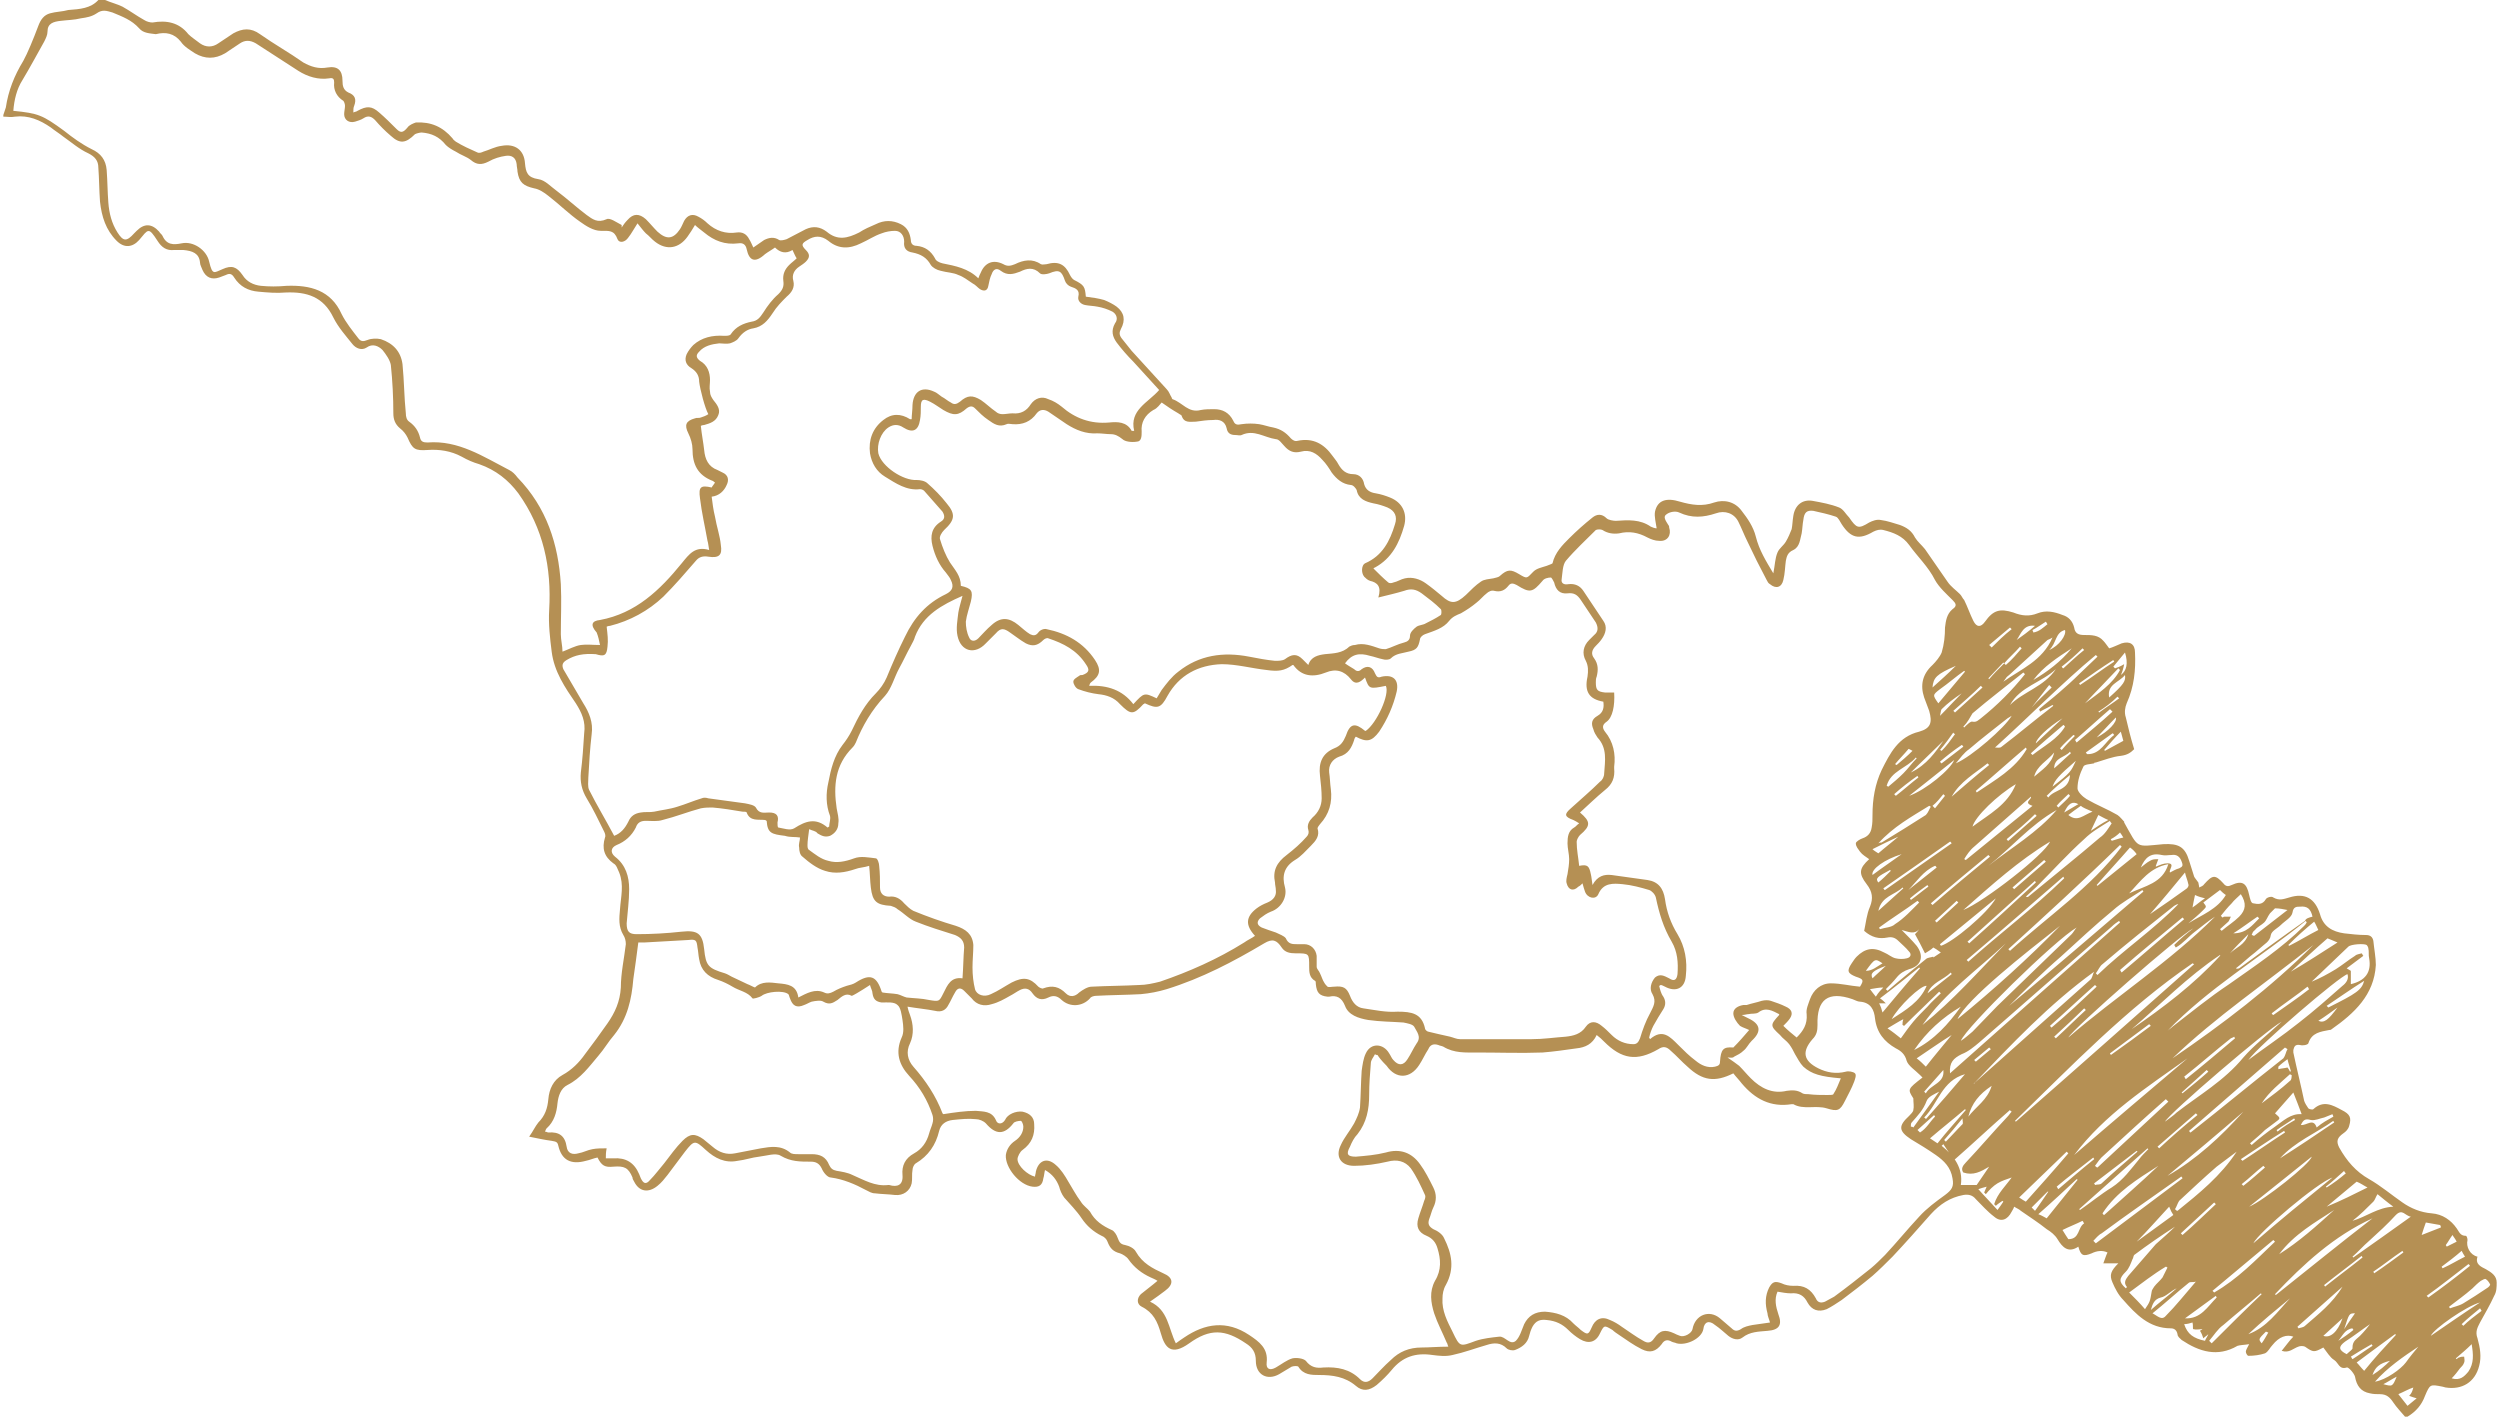 <?xml version="1.0" encoding="utf-8"?>
<!-- Generator: Adobe Illustrator 22.1.0, SVG Export Plug-In . SVG Version: 6.00 Build 0)  -->
<svg version="1.1" id="Layer_1" xmlns="http://www.w3.org/2000/svg" xmlns:xlink="http://www.w3.org/1999/xlink" x="0px" y="0px"
	 viewBox="0 0 300 170" style="enable-background:new 0 0 300 170;" xml:space="preserve">
<style type="text/css">
	.st0{fill:#B59054;}
</style>
<path class="st0" d="M288.6,170c-0.5-0.6-1-1.1-1.4-1.7c-0.4-0.6-0.8-1-1.6-1c-0.4,0-0.8,0-1.2-0.1c-1.1-0.2-1.6-0.9-1.8-2
	c-0.1-0.4-0.8-1.2-1-1.1c-0.9,0.3-1-0.6-1.5-0.9c-0.5-0.3-0.9-1-1.3-1.5c-1.1,0.6-1.2,0.6-2.2-0.1c-0.2-0.1-0.6-0.1-0.8,0
	c-0.6,0.2-1.1,0.8-2,0.5c0.5-0.6,0.9-1.2,1.4-1.7c-0.8-0.3-1.7,0-2.5,1c-0.3,0.3-0.5,0.8-0.9,1c-0.6,0.2-1.3,0.3-2,0.3
	c-0.1,0-0.3-0.3-0.3-0.5c0-0.2,0.2-0.5,0.4-0.9c-0.6,0.1-1.1,0.1-1.4,0.2c-2.4,1.4-4.6,0.7-6.7-0.7c-0.2-0.2-0.5-0.4-0.5-0.7
	c-0.1-0.5-0.4-0.7-0.8-0.7c-2.6,0-4.2-1.7-5.7-3.4c-0.6-0.6-1-1.4-1.3-2.1c-0.4-0.9-0.2-1.4,0.7-2.3c-0.5,0-1.1,0-1.8,0
	c0.2-0.5,0.3-0.9,0.5-1.3c-0.6-0.3-1.3-0.2-1.9,0.1c-1,0.4-1.3,0.3-1.6-0.8c-1.2,0.8-1.9,0.1-2.5-0.9c-0.3-0.5-0.8-0.9-1.3-1.2
	c-1-0.8-2.1-1.5-3.1-2.2c-0.2-0.2-0.5-0.3-0.8-0.5c-0.1,0.3-0.2,0.4-0.3,0.6c-0.5,1-1.3,1.3-2.1,0.6c-0.8-0.6-1.5-1.4-2.2-2.1
	c-0.4-0.5-0.9-0.6-1.5-0.5c-1.6,0.3-2.8,1.1-3.9,2.3c-1.5,1.7-3,3.4-4.6,5.1c-0.8,0.8-1.6,1.6-2.4,2.3c-1.2,1-2.5,2-3.7,2.9
	c-0.6,0.4-1.2,0.8-1.8,1.1c-1,0.4-1.8,0.1-2.3-0.8c-0.4-0.8-1-1.2-2-1.1c-0.5,0-1-0.1-1.6-0.2c-0.4,0.9-0.2,1.8,0.1,2.7
	c0.5,1.3,0.1,1.9-1.3,2c-1.1,0.1-2.1,0.1-3,0.8c-0.5,0.4-1.2,0.2-1.7-0.2c-0.5-0.4-1-0.9-1.6-1.3c-0.7-0.6-1.3-0.4-1.4,0.5
	c-0.2,1.1-2,2-3.2,1.7c-0.2-0.1-0.4-0.1-0.6-0.2c-0.5-0.3-0.9-0.2-1.2,0.3c-0.7,0.9-1.4,1.1-2.4,0.6c-1-0.5-1.8-1.1-2.7-1.7
	c-0.3-0.2-0.6-0.4-0.8-0.6c-1-0.6-1-0.6-1.5,0.4c-0.5,1.1-1.4,1.3-2.4,0.7c-0.5-0.3-1-0.7-1.4-1.1c-0.7-0.7-1.5-1.1-2.6-1.2
	c-0.8-0.1-1.3,0.1-1.7,0.8c-0.2,0.4-0.3,0.7-0.4,1.1c-0.2,0.9-0.9,1.4-1.7,1.7c-0.3,0.1-0.8,0-1-0.2c-0.7-0.7-1.5-0.7-2.4-0.4
	c-1.4,0.4-2.7,0.9-4.1,1.2c-0.8,0.2-1.6,0.1-2.4,0c-2-0.3-3.6,0.2-4.9,1.8c-0.5,0.6-1.1,1.2-1.8,1.8c-0.9,0.7-1.7,0.8-2.5,0.1
	c-1.3-1.1-2.8-1.3-4.4-1.3c-0.9,0-1.9,0-2.5-1c-0.1-0.1-0.5-0.1-0.8,0c-0.5,0.3-1,0.6-1.5,0.9c-1.4,0.8-2.8,0.1-2.8-1.6
	c0-1-0.4-1.6-1.2-2.1c-2.5-1.7-4.3-1.8-6.8,0c-2.1,1.5-2.9,0.6-3.4-1.2c-0.4-1.4-0.9-2.5-2.3-3.2c-0.6-0.3-0.6-1-0.1-1.5
	c0.6-0.5,1.3-1,2-1.6c-0.3-0.2-0.6-0.3-0.8-0.4c-1.1-0.5-2-1.2-2.7-2.2c-0.2-0.3-0.7-0.6-1-0.7c-0.8-0.2-1.2-0.6-1.5-1.4
	c-0.1-0.3-0.4-0.6-0.7-0.7c-1-0.5-1.8-1.2-2.4-2.1c-0.6-0.9-1.4-1.7-2.1-2.5c-0.3-0.4-0.5-0.9-0.6-1.3c-0.3-0.8-0.8-1.5-1.7-2
	c-0.1,0.4-0.1,0.7-0.2,1c-0.1,0.8-0.5,1.1-1.3,1c-1.6-0.2-3.3-2.3-3.2-3.8c0.1-0.7,0.5-1.3,1.1-1.7c0.6-0.4,1-1,1-1.7
	c0-0.3-0.2-0.7-0.3-0.7c-0.3,0-0.8,0.1-0.9,0.3c-1.1,1.4-2.1,1.4-3.3,0c-0.3-0.3-0.8-0.5-1.2-0.5c-0.9-0.1-1.8,0-2.8,0.1
	c-0.8,0.1-1.4,0.5-1.6,1.3c-0.4,1.7-1.3,3-2.8,3.9c-0.2,0.1-0.4,0.5-0.4,0.8c-0.1,0.5,0,1.1-0.1,1.6c-0.2,0.9-1,1.5-2,1.4
	c-0.8-0.1-1.6-0.1-2.4-0.2c-0.4,0-0.7-0.2-1.1-0.4c-1.3-0.7-2.7-1.3-4.2-1.5c-0.4,0-0.9-0.6-1.1-1.1c-0.3-0.6-0.7-0.8-1.3-0.8
	c-1.3,0-2.4,0-3.6-0.7c-0.6-0.4-1.7,0-2.6,0.1c-0.9,0.1-1.7,0.4-2.6,0.5c-1.5,0.3-2.7-0.3-3.8-1.3c-1.3-1.2-1.4-1.2-2.5,0.2
	c-0.7,0.9-1.4,1.9-2.1,2.8c-0.4,0.5-0.7,0.9-1.2,1.3c-1.1,0.9-2.2,0.7-2.8-0.5c-0.1-0.2-0.2-0.3-0.2-0.5c-0.5-1.2-1-1.4-2.3-1.3
	c-1,0.1-1.4-0.1-1.9-1.1c-0.5,0.1-0.9,0.3-1.4,0.4c-1.8,0.5-2.9-0.1-3.3-1.8c-0.1-0.5-0.3-0.5-0.8-0.6c-0.8-0.1-1.7-0.3-2.7-0.5
	c0.5-0.7,0.7-1.2,1.1-1.7c0.8-0.8,1.1-1.7,1.2-2.8c0.1-1.2,0.6-2.3,1.7-2.9c1.1-0.6,2-1.5,2.7-2.5c0.9-1.2,1.8-2.4,2.7-3.7
	c0.9-1.3,1.5-2.6,1.6-4.3c0-1.7,0.4-3.5,0.6-5.2c0-0.4-0.1-0.8-0.3-1.1c-0.6-1-0.5-2-0.4-3.1c0.1-1.5,0.5-2.9-0.1-4.4
	c-0.2-0.4-0.3-0.9-0.7-1.1c-1.1-0.8-1.4-1.8-1-3.1c0.1-0.2,0-0.5-0.1-0.7c-0.7-1.4-1.3-2.7-2.1-4c-0.6-1-0.8-2-0.7-3.1
	c0.2-1.6,0.3-3.1,0.4-4.7c0.2-1.4-0.3-2.5-1-3.6c-1.3-1.9-2.6-3.8-2.9-6.2c-0.2-1.6-0.4-3.3-0.3-5c0.3-5.1-0.7-9.8-3.7-14
	c-1.2-1.6-2.7-2.8-4.7-3.5c-0.7-0.2-1.4-0.5-2.1-0.9c-1.3-0.7-2.7-0.9-4.1-0.8c-1.5,0.1-1.8-0.1-2.4-1.5c-0.2-0.4-0.5-0.8-0.9-1.1
	c-0.6-0.5-0.8-1.1-0.8-1.8c0-1.9-0.1-3.9-0.3-5.8c-0.1-0.6-0.6-1.3-1-1.8c-0.5-0.5-1.2-0.8-1.9-0.3c-0.6,0.4-1.3,0.1-1.7-0.4
	c-0.8-1-1.7-2-2.3-3.2c-1.2-2.5-3.2-3.1-5.7-3c-1.1,0.1-2.2,0-3.3-0.1c-1.2-0.1-2.2-0.6-2.9-1.7c-0.3-0.5-0.6-0.5-1-0.3
	c-0.3,0.1-0.5,0.2-0.8,0.3c-0.9,0.3-1.6,0-2-0.9c-0.1-0.3-0.3-0.6-0.3-0.9c-0.1-1.1-0.9-1.4-2-1.5c-0.4,0-0.7,0-1.1,0
	c-0.9,0.1-1.5-0.3-2-1.1c-1.1-1.7-1.1-1.4-2.2-0.1c-0.8,0.9-1.8,1-2.7,0.1c-1.3-1.3-1.8-2.9-2-4.7c-0.1-1.4-0.1-2.8-0.2-4.1
	c0-0.8-0.4-1.3-1.2-1.7c-1.1-0.5-2-1.3-3-2c-0.5-0.4-1-0.7-1.5-1.1c-1.3-0.9-2.7-1.5-4.3-1.3c-0.5,0.1-0.9,0-1.4,0
	c0-0.1,0-0.1,0-0.2c0.1-0.3,0.2-0.6,0.3-0.9c0.3-2,1-3.8,2.1-5.6C3.3,6.4,4,4.7,4.6,3.1c0.3-0.8,0.7-1.3,1.4-1.5
	c0.7-0.2,1.5-0.2,2.2-0.4C9.6,1.1,10.9,1,11.8,0c0.3,0,0.5,0,0.8,0c0.7,0.3,1.5,0.5,2.1,0.8c0.9,0.5,1.7,1.1,2.6,1.6
	c0.3,0.2,0.7,0.3,1,0.3c1.7-0.3,3.2,0,4.3,1.4c0.4,0.4,0.9,0.7,1.4,1.1c0.7,0.5,1.5,0.5,2.2,0c0.6-0.4,1.2-0.8,1.8-1.2
	c1.1-0.6,2.1-0.7,3.2,0.1c1.7,1.2,3.5,2.2,5.2,3.4c0.9,0.5,1.8,0.8,2.9,0.6c1.2-0.2,1.8,0.3,1.8,1.6c0,0.6,0.1,1.1,0.7,1.4
	c0.8,0.3,1,0.8,0.7,1.6c-0.1,0.2-0.1,0.5-0.1,0.8c0.2-0.1,0.4-0.1,0.5-0.2c1.1-0.6,1.7-0.6,2.6,0.2c0.7,0.6,1.4,1.3,2.1,2
	c0.5,0.5,0.8,0.4,1.3-0.2c0.2-0.3,0.7-0.5,1-0.6c1.8-0.1,3.2,0.5,4.4,1.9c0.1,0.2,0.3,0.3,0.4,0.4c0.8,0.5,1.7,0.9,2.6,1.3
	c0.2,0.1,0.5,0,0.7-0.1c0.7-0.2,1.4-0.6,2.2-0.7c1.6-0.3,2.7,0.5,2.8,2.1c0.1,1.1,0.3,1.7,1.6,1.9c0.8,0.1,1.5,0.9,2.2,1.4
	c1.2,0.9,2.4,2,3.6,2.9c0.7,0.5,1.3,1,2.4,0.5c0.4-0.2,1.2,0.4,1.8,0.7c0,0.1,0,0.2,0,0.3c0.2-0.3,0.4-0.6,0.7-0.9
	c0.7-0.8,1.4-0.8,2.2-0.1c0.5,0.5,0.9,1,1.4,1.5c1.1,1,1.9,0.9,2.7-0.3c0.2-0.3,0.3-0.6,0.5-1c0.4-0.7,1-0.9,1.7-0.5
	c0.4,0.2,0.8,0.5,1.1,0.8c1,0.9,2.2,1.3,3.5,1.1c0.7-0.1,1.2,0.2,1.5,0.8c0.2,0.3,0.3,0.6,0.5,1c0.4-0.3,0.9-0.6,1.3-0.9
	c0.6-0.3,1.2-0.4,1.8,0c0.2,0.1,0.6,0,0.9-0.1c0.8-0.4,1.5-0.8,2.3-1.2c0.9-0.4,1.7-0.3,2.5,0.3c1.3,1.1,2.5,0.8,3.9,0.1
	c0.6-0.4,1.3-0.7,2-1c1-0.5,2-0.5,3,0c0.8,0.4,1.1,1.1,1.2,1.9c0,0.5,0.3,0.7,0.7,0.7c1,0.1,1.7,0.6,2.2,1.5
	c0.1,0.3,0.5,0.5,0.9,0.6c1.5,0.3,3.1,0.6,4.3,1.8c0.1-0.3,0.2-0.5,0.3-0.7c0.5-1.2,1.5-1.6,2.7-1c0.5,0.3,0.9,0.2,1.4,0
	c1-0.5,2.1-0.7,3.1,0c0.2,0.1,0.5,0,0.7,0c1.4-0.4,2.2,0,2.8,1.3c0.1,0.2,0.3,0.5,0.5,0.6c1.2,0.6,1.3,0.8,1.4,2
	c0.8,0.1,1.5,0.2,2.2,0.4c0.5,0.2,1.1,0.5,1.5,0.8c0.9,0.7,1.1,1.6,0.5,2.7c-0.2,0.4-0.2,0.7,0.1,1.1c0.4,0.5,0.8,1,1.2,1.5
	c1.4,1.5,2.8,3.1,4.2,4.6c0.3,0.3,0.4,0.7,0.6,1c0,0.1,0.1,0.2,0.1,0.2c1.2,0.4,1.9,1.7,3.4,1.3c0.5-0.1,1.1-0.1,1.6-0.1
	c1,0,1.8,0.4,2.3,1.4c0.2,0.5,0.5,0.5,1,0.4c0.7-0.1,1.4-0.1,2.1,0c0.6,0.1,1.1,0.3,1.7,0.4c0.9,0.2,1.5,0.6,2.1,1.3
	c0.2,0.2,0.5,0.4,0.8,0.3c1.9-0.4,3.2,0.4,4.2,1.8c0.2,0.3,0.5,0.6,0.7,1c0.4,0.7,0.9,1.2,1.8,1.2c0.7,0,1.2,0.5,1.3,1.2
	c0.2,0.7,0.7,1,1.4,1.1c0.6,0.1,1.2,0.3,1.7,0.5c1.5,0.6,2.1,1.9,1.7,3.4c-0.6,2.1-1.5,3.9-3.5,5c-0.1,0-0.1,0.1-0.2,0.1
	c0,0,0,0.1,0,0c0.6,0.6,1.2,1.2,1.8,1.7c0.1,0.1,0.4,0.1,0.6,0c0.5-0.1,0.9-0.4,1.4-0.5c0.9-0.2,1.8,0.1,2.5,0.6
	c0.7,0.5,1.3,1,1.9,1.5c1.1,1,1.7,1,2.9-0.1c0.6-0.6,1.2-1.2,1.8-1.6c0.4-0.3,1-0.3,1.5-0.4c0.3-0.1,0.6-0.1,0.8-0.3
	c0.9-0.8,1.3-0.8,2.3-0.2c1,0.6,0.9,0.5,1.7-0.3c0.4-0.4,1-0.5,1.6-0.7c0.2-0.1,0.6-0.2,0.7-0.3c0.3-1.3,1.2-2.2,2-3
	c0.9-0.9,1.8-1.7,2.8-2.5c0.5-0.4,1.1-0.5,1.7,0.1c0.2,0.2,0.8,0.3,1.1,0.3c1.5-0.1,2.9-0.2,4.2,0.7c0.2,0.1,0.5,0.2,0.7,0.2
	c-0.1-0.7-0.3-1.4-0.2-2c0.3-1.4,1.4-1.7,3-1.2c1.4,0.4,2.7,0.6,4.1,0.1c1.2-0.4,2.5-0.1,3.3,1c0.7,0.9,1.4,1.9,1.7,3.1
	c0.4,1.6,1.2,2.9,2.1,4.4c0.2-1,0.2-1.8,0.5-2.5c0.2-0.5,0.7-0.8,1-1.3c0.3-0.5,0.5-1,0.7-1.5c0.1-0.5,0.1-1,0.2-1.6
	c0.2-1.3,1.1-2,2.3-1.8c1.1,0.2,2.2,0.4,3.2,0.8c0.5,0.2,0.8,0.8,1.2,1.2c0.9,1.3,1.1,1.4,2.4,0.6c0.4-0.2,0.9-0.4,1.4-0.3
	c0.8,0.1,1.6,0.4,2.3,0.6c0.8,0.3,1.4,0.7,1.8,1.5c0.3,0.5,0.8,0.9,1.2,1.4c0.9,1.3,1.8,2.6,2.7,3.9c0.4,0.6,1,1,1.5,1.5
	c0.2,0.2,0.3,0.5,0.5,0.7c0.4,0.8,0.7,1.7,1.1,2.5c0.4,0.8,0.9,0.8,1.4,0.1c1-1.4,1.8-1.6,3.4-1.1c1,0.4,1.9,0.5,2.9,0.1
	c1-0.4,2-0.2,3,0.2c0.7,0.2,1.2,0.7,1.4,1.5c0.1,0.7,0.5,0.9,1.2,0.9c0.9,0,1.7,0,2.3,0.7c0.2,0.2,0.4,0.5,0.7,0.9
	c0.4-0.1,1-0.4,1.5-0.6c1-0.3,1.6,0.1,1.6,1.1c0.1,2.1-0.1,4.1-1,6.1c-0.2,0.5-0.3,1.1-0.1,1.7c0.3,1.3,0.6,2.5,1,3.8
	c-0.4,0.4-0.8,0.7-1.6,0.8c-1,0.1-2,0.5-3,0.8c-0.1,0-0.2,0-0.2,0.1c-0.4,0.1-1.2,0.1-1.3,0.4c-0.4,0.8-0.7,1.7-0.7,2.6
	c0,0.4,0.6,1,1.1,1.3c1.2,0.7,2.5,1.2,3.7,1.9c0.3,0.2,0.6,0.6,0.8,0.8c0,0,0,0,0,0.1c1.8,3.2,1.3,2.9,4.7,2.6
	c1.8-0.1,2.6,0.3,3.1,2c0.2,0.6,0.4,1.3,0.6,1.9c0.1,0.2,0.3,0.4,0.5,0.7c0,0.1,0.1,0.4,0.1,0.6c0.2-0.1,0.5-0.2,0.6-0.4
	c1-1.1,1.3-1.2,2.3-0.1c0.3,0.4,0.6,0.4,1,0.2c1.3-0.6,1.8-0.2,2.1,1.2c0.1,0.4,0.2,1,0.5,1c0.5,0.1,1.1,0.2,1.5-0.5
	c0.1-0.2,0.7-0.4,0.9-0.2c0.7,0.4,1.2,0.2,1.9,0c1.9-0.6,3.1,0.1,3.7,2c0.4,1.5,1.5,2.1,2.9,2.3c0.9,0.1,1.7,0.2,2.6,0.2
	c0.5,0,0.8,0.2,0.9,0.7c0.1,1,0.3,2,0.3,2.9c-0.2,3.6-2.6,5.8-5.3,7.7c-0.1,0.1-0.2,0.1-0.3,0.1c-1,0.2-2.1,0.3-2.5,1.6
	c-0.1,0.2-0.7,0.3-1,0.2c-0.6-0.1-0.7,0.2-0.8,0.6c0,0.1,0,0.2,0,0.3c0.4,1.9,0.9,3.9,1.3,5.8c0.1,0.3,0.3,0.6,0.5,0.9
	c0.1,0.1,0.5,0.2,0.6,0.1c1.2-1.1,2.3-0.5,3.4,0.1c1,0.5,1.2,0.9,0.9,1.9c-0.1,0.4-0.4,0.7-0.7,0.9c-0.7,0.5-0.9,0.9-0.5,1.7
	c0.9,1.6,2,2.9,3.6,3.8c1.4,0.8,2.7,1.9,4,2.8c1,0.7,2.2,1.2,3.5,1.3c1.3,0.1,2.3,0.8,3,1.8c0.3,0.4,0.4,0.9,1.1,0.9
	c0.1,0,0.2,0.3,0.2,0.5c-0.2,0.8,0.3,1.8,1.2,2c-0.3,0.9,0.4,1.2,1,1.5c0.7,0.4,1.3,0.8,1.3,1.6c0,0.5,0,1.1-0.3,1.6
	c-0.5,1.1-1.1,2.1-1.7,3.2c-0.3,0.6-0.6,1.1-0.3,1.9c0.3,1.1,0.5,2.2,0.2,3.3c-0.5,2-2.1,2.9-4,2.6c-0.1,0-0.3-0.1-0.4-0.1
	c-1.5-0.3-1.5-0.3-2.1,1.1c-0.4,1.1-1.1,1.9-2.1,2.5C289.1,170,288.9,170,288.6,170z M83.4,27c-0.3,0.5-0.6,1-0.9,1.4
	c-1,1.4-2.5,1.7-3.9,0.6c-0.4-0.3-0.7-0.7-1.1-1c-0.3-0.3-0.6-0.7-1-1.2c-0.4,0.6-0.7,1.2-1.1,1.7c-0.4,0.6-1.1,0.7-1.3,0.2
	c-0.4-1.1-1-1-2-1c-0.9,0-1.8-0.6-2.5-1.1c-1.3-0.9-2.5-2.1-3.8-3.1c-0.5-0.4-1.1-0.8-1.7-0.9c-1.3-0.3-1.8-0.7-2-2
	c0-0.3-0.1-0.6-0.1-0.9c-0.1-0.8-0.6-1.1-1.3-1c-0.7,0.1-1.4,0.3-2.1,0.7c-0.8,0.4-1.4,0.4-2.1-0.2c-0.5-0.4-1.2-0.6-1.8-1
	c-0.4-0.2-0.9-0.5-1.2-0.8c-0.8-1-1.7-1.4-2.9-1.5c-0.2,0-0.6,0.1-0.8,0.2c-1.1,1.1-1.8,1.2-2.9,0.2c-0.7-0.6-1.3-1.2-1.9-1.9
	c-0.4-0.4-0.8-0.6-1.4-0.2c-0.3,0.2-0.7,0.3-1,0.4c-0.7,0.2-1.3-0.2-1.3-0.9c0-0.3,0.1-0.7,0.1-1c0-0.2-0.1-0.5-0.2-0.6
	c-0.8-0.5-1.2-1.3-1.1-2.2c0-0.4-0.1-0.6-0.6-0.5c-1.3,0.2-2.6-0.2-3.7-0.9c-1.7-1.1-3.4-2.2-5.1-3.3c-0.7-0.4-1.3-0.4-1.9,0
	c-0.6,0.4-1.2,0.8-1.8,1.2c-1.2,0.7-2.4,0.7-3.6,0c-0.6-0.4-1.3-0.8-1.7-1.4c-0.8-1-1.8-1.2-3-0.9C18,4,17.2,4,16.7,3.4
	c-0.9-1-2-1.4-3.2-1.9c-0.7-0.2-1.2-0.4-1.9,0.1C11,2,10.4,2.1,9.7,2.2C8.9,2.4,8.1,2.4,7.3,2.5C6.4,2.6,5.7,2.8,5.7,3.8
	c0,0.4-0.2,0.8-0.4,1.2C4.4,6.6,3.6,8.1,2.7,9.6c-0.7,1.1-1,2.4-1.1,3.7c3,0.3,3.5,0.5,6.1,2.4c1,0.8,2.1,1.6,3.3,2.2
	c1.1,0.5,1.7,1.3,1.8,2.5c0.1,1.3,0.1,2.6,0.2,3.9c0.1,1.3,0.4,2.5,1.1,3.6c0.7,1.1,1.1,1.1,2,0.1c0.1-0.1,0.2-0.2,0.3-0.3
	c0.9-0.9,1.8-0.9,2.7,0.1c0.1,0.2,0.3,0.3,0.4,0.5c0.5,1.1,1.3,1.1,2.3,0.9c1.4-0.3,3,0.8,3.3,2.2c0.4,1.7,0.6,1.3,1.6,0.9
	c1.1-0.5,1.7-0.3,2.4,0.7c0.5,0.8,1.3,1.2,2.2,1.3c1,0.1,2,0.1,3.1,0c2.8-0.1,5.3,0.5,6.6,3.4c0.5,1,1.3,2,2,2.9
	c0.3,0.4,0.6,0.4,1.1,0.2c0.5-0.2,1.1-0.2,1.6-0.1c1.5,0.5,2.4,1.5,2.6,3c0.2,2,0.2,4,0.4,5.9c0,0.4,0.1,0.8,0.4,1
	c0.7,0.5,1.1,1.1,1.3,1.9c0.1,0.5,0.4,0.6,0.9,0.6c3.7-0.3,6.7,1.7,9.8,3.3c0.4,0.2,0.7,0.5,1,0.9c3.5,3.6,4.9,8,5.2,12.8
	c0.1,2,0,4,0,6c0,0.7,0.2,1.4,0.2,2.1c0.8-0.3,1.5-0.7,2.2-0.8c0.7-0.1,1.4,0,2.3,0c-0.1-0.5-0.2-1-0.4-1.5C70.8,75,71,74.5,72,74.4
	c4.3-0.8,7.2-3.6,9.8-6.8c0.9-1.1,1.6-2.1,3.3-1.6c-0.1-0.5-0.1-0.8-0.2-1.1c-0.3-1.7-0.7-3.4-0.9-5.1c-0.2-1.4,0.1-1.6,1.4-1.3
	c0.1-0.2,0.3-0.4,0.4-0.6c-0.2-0.1-0.2-0.2-0.3-0.2c-1.8-0.7-2.4-2-2.4-3.8c0-0.6-0.2-1.3-0.5-1.9c-0.5-1-0.3-1.5,0.8-1.8
	c0.2-0.1,0.5,0,0.7-0.1c0.3-0.1,0.6-0.2,0.9-0.4c-0.4-0.7-1-3-1.1-3.9c0-0.7-0.3-1.2-0.9-1.6c-0.7-0.4-0.9-1-0.6-1.7
	c0.2-0.4,0.5-0.8,0.8-1.1c1-0.9,2.3-1.2,3.7-1.1c0.3,0,0.7,0,0.8-0.2c0.6-0.9,1.5-1.3,2.5-1.5c0.7-0.1,1-0.5,1.4-1.1
	c0.5-0.8,1.1-1.6,1.8-2.2c0.5-0.5,0.7-0.9,0.6-1.6c-0.1-0.8,0.2-1.4,0.7-1.9c0.3-0.3,0.6-0.5,0.9-0.8c-0.2-0.3-0.3-0.6-0.5-1
	c-0.8,0.5-1.5,0.3-2.1-0.3c-0.4,0.3-0.8,0.5-1.2,0.8c-1.2,1.1-1.9,0.8-2.2-0.6c-0.1-0.5-0.4-0.8-1-0.7c-1.6,0.2-2.9-0.3-4.1-1.3
	C84,27.5,83.7,27.3,83.4,27z M99.3,99.3c0.1,0,0.1-0.1,0.2-0.1c0-0.4,0.2-0.9,0.1-1.3c-0.5-1.3-0.5-2.7-0.2-4
	c0.3-1.6,0.7-3.2,1.7-4.5c0.4-0.5,0.8-1.1,1.1-1.7c0.8-1.7,1.6-3.2,2.9-4.5c0.5-0.5,1-1.2,1.3-1.9c0.7-1.7,1.4-3.3,2.2-4.9
	c1.1-2.3,2.6-4,4.9-5.1c0.8-0.4,1-0.9,0.6-1.7c-0.1-0.3-0.4-0.6-0.6-0.9c-0.8-0.9-1.3-2-1.6-3.2c-0.3-1.2-0.1-2.2,1-2.9
	c0.5-0.3,0.5-0.7,0.2-1.2c-0.7-0.8-1.5-1.7-2.2-2.5c-0.1-0.1-0.3-0.2-0.5-0.2c-1.6,0.2-2.9-0.7-4.2-1.5c-1-0.6-1.6-1.6-1.8-2.8
	c-0.2-1.6,0.3-3,1.6-4c1-0.8,2.1-0.8,3.2-0.1c0,0,0.1,0,0.2,0c0-0.5,0.1-1.1,0.1-1.7c0.1-1.6,1.1-2.3,2.6-1.6
	c0.3,0.1,0.6,0.4,0.9,0.6c0.4,0.2,0.7,0.5,1.1,0.7c0.4,0.3,0.7,0.2,1.1-0.1c0.9-0.8,1.5-0.8,2.5-0.2c0.6,0.4,1.2,1,1.8,1.4
	c0.2,0.2,0.5,0.3,0.8,0.3c0.4,0,0.8-0.1,1.2-0.1c1,0.1,1.7-0.3,2.2-1.1c0.5-0.7,1.3-1,2.1-0.6c0.6,0.2,1.1,0.5,1.6,0.9
	c1.6,1.4,3.5,2.1,5.7,1.9c1-0.1,2.1-0.1,2.7,1c0,0,0.1,0,0.3,0c-0.6-2.5,1.7-3.4,3-4.9c-1-1.1-2.1-2.3-3.1-3.4
	c-0.7-0.7-1.4-1.5-2-2.3c-0.5-0.7-0.7-1.4-0.2-2.3c0.4-0.5,0.2-1.1-0.3-1.4c-0.6-0.3-1.2-0.5-1.8-0.6c-0.5-0.1-1-0.1-1.5-0.2
	c-0.5-0.1-0.9-0.5-0.8-1c0.2-0.8-0.3-1-0.9-1.2c-0.3-0.1-0.6-0.4-0.7-0.7c-0.4-1.2-0.7-1.4-1.9-0.9c-0.3,0.1-0.9,0.2-1.1,0
	c-0.8-0.8-1.6-0.6-2.4-0.2c-0.8,0.3-1.5,0.5-2.3-0.1c-0.5-0.4-0.9-0.2-1.1,0.4c-0.2,0.4-0.3,0.9-0.4,1.4c-0.1,0.6-0.5,0.7-1,0.4
	c-0.3-0.2-0.5-0.5-0.9-0.7c-0.6-0.4-1.1-0.8-1.7-1c-0.6-0.3-1.4-0.3-2.1-0.5c-0.5-0.1-1-0.4-1.2-0.7c-0.5-0.9-1.2-1.3-2.2-1.5
	c-0.7-0.1-1.1-0.5-1-1.3c0-0.7-0.4-1.3-1.1-1.3c-0.5,0-1.1,0.1-1.6,0.3c-0.9,0.3-1.6,0.8-2.5,1.2c-1.4,0.7-2.7,0.7-3.9-0.3
	c-0.9-0.7-1.7-0.6-2.5-0.1c-0.7,0.4-0.8,0.6-0.2,1.2c0.5,0.5,0.5,0.9,0,1.4c-0.2,0.2-0.5,0.4-0.8,0.6c-0.6,0.4-0.9,1-0.7,1.7
	c0.2,0.8-0.2,1.4-0.8,1.9c-0.6,0.6-1.2,1.2-1.7,2c-0.6,0.9-1.2,1.6-2.3,1.8c-0.7,0.1-1.3,0.5-1.8,1.2c-0.2,0.3-0.7,0.5-1,0.6
	c-0.4,0.1-0.9,0-1.3,0c-0.9,0.1-1.8,0.3-2.4,1c-0.4,0.4-0.4,0.7,0.1,1.1c0.9,0.5,1.2,1.4,1.2,2.3c0,0.5-0.1,0.9,0,1.4
	c0,0.4,0.2,0.7,0.4,1c0.4,0.5,0.9,1.1,0.6,1.8c-0.3,0.8-1,1-1.7,1.2c-0.2,0-0.4,0.1-0.4,0.1c0.1,1,0.3,2,0.4,2.9
	c0.1,1.1,0.5,2,1.6,2.4c0.2,0.1,0.4,0.2,0.6,0.3c0.7,0.3,0.8,0.9,0.5,1.5c-0.3,0.7-0.9,1.3-1.8,1.4c0.1,0.8,0.2,1.6,0.4,2.4
	c0.2,1.2,0.6,2.3,0.7,3.4c0.2,1.2-0.2,1.6-1.5,1.4c-0.6-0.1-1.1,0-1.5,0.5c-1.3,1.5-2.5,2.9-3.9,4.3c-1.8,1.7-4,2.9-6.4,3.5
	c-0.2,0-0.4,0.1-0.4,0.1c0.1,0.9,0.2,1.6,0.1,2.4c-0.1,1.1-0.4,1.2-1.4,0.9C70,78.4,69,78.6,68,79.2c-0.5,0.3-0.6,0.6-0.4,1.1
	c0.8,1.4,1.6,2.7,2.4,4.1c0.7,1.1,1.2,2.3,1,3.7c-0.2,1.7-0.3,3.4-0.4,5.2c0,0.5-0.1,1.1,0.1,1.5c0.9,1.8,2,3.6,3,5.5
	c0.8-0.3,1.3-0.9,1.7-1.7c0.3-0.7,0.8-1,1.5-1.1c0.5-0.1,1.1,0,1.6-0.1c0.9-0.2,1.9-0.3,2.8-0.6c1-0.3,1.9-0.7,2.9-1
	c0.2-0.1,0.5-0.1,0.8,0c1.5,0.2,3,0.4,4.4,0.6c0.5,0.1,1.1,0.2,1.3,0.5c0.4,0.8,1,0.6,1.6,0.6c0.9,0,1.2,0.4,1,1.2
	c0,0.2,0,0.6,0.1,0.6c0.6,0.1,1.4,0.4,1.9,0.1C96.7,98.5,97.9,98.1,99.3,99.3z M224.3,103.1c-0.4-0.3-0.8-0.5-1.1-0.9
	c-0.2-0.3-0.5-0.6-0.5-1c0-0.2,0.5-0.5,0.8-0.6c0.6-0.2,1-0.6,1.1-1.3c0.1-0.5,0.1-1,0.1-1.5c0-1.9,0.3-3.7,1.1-5.4c1-2,2-4,4.5-4.6
	c1.4-0.4,1.6-1.1,1.2-2.5c-0.2-0.5-0.4-1.1-0.6-1.6c-0.5-1.5-0.2-2.8,1-3.9c0.4-0.4,0.9-1,1.1-1.5c0.3-1,0.4-2,0.4-3
	c0.1-0.8,0.2-1.6,0.9-2.2c0.6-0.4,0.4-0.7,0-1.1c-0.7-0.7-1.6-1.5-2.1-2.4c-0.8-1.6-2.1-2.8-3.1-4.2c-0.8-1.1-1.9-1.5-3.1-1.8
	c-0.4-0.1-0.8,0-1.2,0.2c-1.7,1-2.7,0.8-3.8-0.9c-0.2-0.3-0.4-0.8-0.7-0.9c-0.9-0.3-1.8-0.5-2.7-0.7c-0.8-0.1-1.1,0.2-1.2,1.1
	c-0.1,0.5-0.1,1-0.2,1.6c-0.2,0.7-0.2,1.6-1,2c-0.7,0.3-0.8,0.8-0.9,1.3c-0.1,0.7-0.1,1.5-0.3,2.3c-0.2,0.9-0.9,1.1-1.6,0.5
	c-0.2-0.1-0.3-0.3-0.4-0.5c-0.8-1.5-1.6-3.1-2.3-4.6c-0.4-0.8-0.7-1.6-1.1-2.4c-0.5-1-1.6-1.4-2.7-1c-1.5,0.5-2.9,0.6-4.4-0.1
	c-0.4-0.2-1.1-0.1-1.5,0.2c-0.5,0.3-0.1,0.8,0.2,1.3c0.1,0.1,0.1,0.2,0.1,0.3c0.3,0.9-0.2,1.7-1.2,1.6c-0.5,0-1-0.2-1.4-0.4
	c-1.1-0.6-2.2-0.8-3.4-0.5c-0.7,0.1-1.4,0-2-0.4c-0.2-0.1-0.6-0.1-0.8,0c-1.2,1.2-2.5,2.4-3.6,3.7c-0.4,0.5-0.4,1.5-0.5,2.2
	c-0.1,0.5,0.3,0.7,0.8,0.6c0.8-0.1,1.4,0.2,1.8,0.8c0.8,1.2,1.6,2.4,2.4,3.6c0.5,0.7,0.3,1.5-0.2,2.2c-0.2,0.3-0.5,0.6-0.7,0.8
	c-0.5,0.5-0.6,1-0.2,1.5c0.5,0.7,0.5,1.4,0.3,2.2c-0.1,0.2-0.1,0.5-0.1,0.7c0,0.9,0.2,1.1,1.1,1.2c0.4,0,0.7,0,1.1,0
	c0.1,1.6-0.2,3-0.9,3.5c-0.6,0.4-0.5,0.8-0.2,1.2c1,1.2,1.3,2.7,1.1,4.2c0,0.1,0,0.2,0,0.2c0.1,1.1-0.2,1.9-1.1,2.6
	c-1.1,0.9-2,1.8-3,2.7c1.3,1.1,1.3,1.6,0,2.7c-0.2,0.2-0.4,0.6-0.4,0.8c0,1,0.2,1.9,0.3,2.9c1-0.2,1.2,0,1.4,1
	c0.1,0.4,0.1,0.7,0.2,1.3c0.6-1.1,1.4-1.3,2.3-1.2c1.5,0.2,2.9,0.4,4.3,0.6c1.3,0.2,1.9,1,2.1,2.3c0.2,1.5,0.7,2.9,1.5,4.2
	c0.9,1.5,1.2,3.2,1,5c-0.1,1.5-1.2,2-2.5,1.3c-0.2-0.1-0.4-0.2-0.5-0.2c-0.1,0-0.1,0.1-0.2,0.1c0.1,0.4,0.2,0.9,0.5,1.3
	c0.3,0.5,0.3,1,0,1.5c-0.4,0.6-0.8,1.3-1.2,2c-0.2,0.4-0.4,0.9-0.5,1.4c0,0.1,0.1,0.1,0.1,0.2c1.5-1.3,2.4-0.3,3.4,0.7
	c0.7,0.7,1.3,1.3,2.1,1.9c0.6,0.5,1.4,0.9,2.3,0.7c0.4-0.1,0.6-0.2,0.6-0.6c0.1-1.5,0.4-1.8,1.6-1.7c0.7-0.7,1.3-1.4,1.9-2.1
	c-0.4-0.2-0.8-0.3-1.1-0.5c-0.4-0.4-0.8-1-0.8-1.5c0-0.6,0.6-0.9,1.2-1c0.1,0,0.3,0,0.4,0c0.6-0.2,1.2-0.3,1.8-0.5
	c0.4-0.1,0.8-0.1,1.1,0c0.6,0.2,1.2,0.4,1.8,0.7c0.7,0.3,0.9,0.8,0.5,1.4c-0.2,0.3-0.5,0.6-0.8,0.9c0.5,0.5,1.1,1,1.6,1.4
	c0.8-0.8,1.3-1.6,1.2-2.8c-0.1-0.6,0.2-1.2,0.4-1.8c0.4-1.1,1.3-1.9,2.5-1.9c1.2,0,2.3,0.3,3.5,0.4c0.5-0.8,0.4-0.9-0.5-1.2
	c-1-0.4-1.1-0.7-0.5-1.6c0.2-0.3,0.4-0.6,0.6-0.8c1-1,2-1.2,3.3-0.5c0.5,0.2,0.9,0.6,1.4,0.7c0.4,0.1,0.9,0.1,1.3,0
	c0.5-0.1,0.6-0.5,0.3-0.8c-0.4-0.5-0.9-0.9-1.3-1.3c-0.4-0.4-0.8-0.5-1.3-0.4c-1,0.2-1.9,0-2.8-0.8c0.2-0.9,0.3-2,0.7-2.9
	c0.4-1,0.3-1.8-0.4-2.7C223,104.8,223.1,104.2,224.3,103.1z M97.1,99.5c-0.1,0.8-0.2,1.4-0.2,1.9c0,0.2,0,0.5,0.2,0.6
	c0.7,0.5,1.4,1.1,2.3,1.3c1,0.3,2,0.1,3.1-0.3c0.8-0.3,1.7-0.1,2.6,0c0.2,0,0.4,0.6,0.4,0.9c0.1,0.9,0.1,1.7,0.1,2.6
	c0,0.7,0.4,1.1,1.1,1.1c0.7-0.1,1.3,0.2,1.8,0.8c0.3,0.3,0.7,0.7,1.1,0.9c1.7,0.7,3.4,1.3,5.1,1.8c1.2,0.4,2,1,2.1,2.3
	c0,0.9-0.1,1.8-0.1,2.7c0,0.9,0.1,1.8,0.3,2.6c0.2,0.7,1.1,1,1.9,0.6c0.9-0.4,1.6-0.9,2.5-1.4c1.4-0.7,2.2-0.6,3.2,0.5
	c0.1,0.1,0.5,0.3,0.6,0.2c1.1-0.4,1.9-0.2,2.7,0.6c0.5,0.5,1.1,0.4,1.6-0.1c0.4-0.3,1-0.7,1.5-0.7c1.9-0.1,3.8-0.1,5.7-0.2
	c0.8,0,1.7-0.2,2.5-0.4c3.5-1.2,6.9-2.7,10.1-4.7c0.4-0.3,0.9-0.5,1.3-0.8c-1.2-1.3-1.1-2.3,0.2-3.3c0.4-0.3,0.8-0.5,1.3-0.7
	c0.7-0.3,1.1-0.8,1-1.5c0-0.3-0.1-0.6-0.1-0.9c-0.3-1.4,0.2-2.4,1.4-3.3c0.9-0.7,1.7-1.4,2.4-2.2c0.2-0.2,0.3-0.5,0.2-0.8
	c-0.2-0.6,0.1-1.1,0.5-1.5c0.7-0.6,1.1-1.4,1.1-2.3c0-0.9-0.1-1.8-0.2-2.7c-0.2-1.6,0.3-2.7,1.7-3.3c0.8-0.3,1.1-0.8,1.4-1.5
	c0.5-1.5,1.1-1.6,2.3-0.6c0,0,0.1,0,0.1,0c1.3-0.9,2.9-4.4,2.4-5.4c-2,0.4-2,0.4-2.5-1c-0.5,0.5-1.1,1-1.7,0.2c-0.8-1-1.8-1.3-3-0.8
	c-1.5,0.6-2.9,0.5-3.9-0.9c0,0,0,0-0.1,0c-1,0.7-1.7,0.8-3.1,0.6c-1.8-0.2-3.6-0.7-5.4-0.7c-2.8,0.1-5.1,1.3-6.5,3.8
	c-0.8,1.5-1.2,1.6-2.7,0.9c-0.1,0-0.1,0.1-0.2,0.1c-1.2,1.3-1.5,1.3-2.8,0c-0.7-0.8-1.6-1.1-2.6-1.2c-0.8-0.1-1.6-0.3-2.4-0.6
	c-0.3-0.1-0.6-0.6-0.6-0.9c0-0.3,0.4-0.5,0.7-0.7c0.1-0.1,0.2-0.1,0.4-0.1c0.8-0.3,0.9-0.6,0.4-1.3c-1.1-1.7-2.7-2.5-4.5-3.1
	c-0.2-0.1-0.5,0.1-0.6,0.2c-0.7,0.7-1.3,0.8-2.1,0.4c-0.7-0.4-1.3-0.9-1.9-1.3c-0.7-0.5-1.1-0.6-1.7,0.1c-0.4,0.4-0.8,0.8-1.2,1.2
	c-1.3,1.4-3,1-3.4-0.9c-0.2-0.9,0-1.9,0.1-2.8c0.1-0.6,0.3-1.2,0.5-2c-2.5,1.1-4.7,2.3-5.7,4.9c-0.1,0.4-0.3,0.7-0.5,1.1
	c-0.5,0.9-0.9,1.8-1.4,2.7c-0.6,1.1-0.9,2.4-1.7,3.3c-1.6,1.7-2.7,3.6-3.5,5.6c-0.1,0.2-0.2,0.4-0.4,0.6c-2.1,2.1-2.3,4.6-1.9,7.3
	c0.1,0.6,0.3,1.2,0.2,1.8c0,0.7-0.4,1.2-1,1.5c-0.6,0.2-1,0-1.5-0.3C97.9,99.7,97.5,99.7,97.1,99.5z M173.8,161.6
	c-0.1-0.2-0.1-0.4-0.2-0.5c-0.5-1.2-1.1-2.3-1.5-3.5c-0.4-1.3-0.6-2.6,0.1-3.9c0.8-1.3,0.7-2.6,0.3-3.9c-0.2-0.7-0.6-1.2-1.3-1.5
	c-1-0.4-1.3-1.1-1-2.1c0.2-0.7,0.5-1.4,0.7-2.1c0.1-0.2,0.2-0.5,0.1-0.7c-0.5-1.1-1-2.2-1.7-3.2c-0.7-0.9-1.7-1.1-2.8-0.8
	c-1.3,0.3-2.7,0.5-4,0.5c-1.6,0-2.3-1.1-1.6-2.5c0.4-0.9,1.1-1.7,1.6-2.6c0.3-0.6,0.6-1.2,0.7-1.9c0.1-1.5,0.1-2.9,0.2-4.4
	c0.1-0.7,0.2-1.5,0.5-2.1c0.6-1.3,2.1-1.2,2.8,0c0.2,0.3,0.3,0.6,0.5,0.8c0.6,0.7,1.2,0.7,1.7-0.1c0.4-0.6,0.7-1.3,1.1-1.9
	c0.6-0.8,0-1.4-0.3-2c-0.2-0.3-0.8-0.4-1.3-0.5c-1.4-0.1-2.8-0.1-4.2-0.3c-1.2-0.2-2.4-0.6-2.8-1.7c-0.4-1-1-1.3-1.9-1.1
	c-0.1,0-0.2,0-0.2,0c-1-0.1-1.3-0.5-1.4-1.5c0-0.1,0-0.4-0.1-0.4c-0.7-0.4-0.7-1.1-0.7-1.7c0-1.6,0-1.6-1.6-1.6
	c-0.7,0-1.3-0.1-1.7-0.7c-0.6-0.9-1.1-1.1-2.1-0.5c-3.7,2.2-7.5,4.2-11.7,5.5c-1,0.3-2,0.5-3.1,0.6c-1.8,0.1-3.6,0.1-5.4,0.2
	c-0.2,0-0.6,0.1-0.7,0.3c-0.9,1-2.4,1.1-3.4,0.2c-0.5-0.5-1-0.6-1.6-0.3c-0.8,0.4-1.4,0.2-1.9-0.5c-0.4-0.6-0.9-0.7-1.5-0.4
	c-0.4,0.2-0.8,0.5-1.2,0.7c-0.7,0.4-1.4,0.8-2.2,1c-0.9,0.3-1.8,0.1-2.4-0.7c-0.3-0.3-0.6-0.6-0.9-0.9c-0.4-0.4-0.8-0.4-1.1,0.2
	c-0.3,0.5-0.5,1-0.8,1.5c-0.3,0.6-0.8,0.9-1.6,0.7c-1-0.2-2.1-0.3-3.3-0.5c0.1,0.5,0.2,0.7,0.3,1c0.4,1.1,0.5,2.3,0,3.4
	c-0.5,1-0.3,2,0.4,2.8c1.5,1.7,2.7,3.5,3.5,5.6c0,0,0.1,0.1,0.1,0.1c1.3-0.2,2.6-0.4,3.9-0.4c0.9,0.1,1.9,0,2.4,1.1
	c0.2,0.6,0.8,0.5,1.1,0c0.3-0.7,1.3-1.1,2.1-1c0.9,0.2,1.4,0.7,1.4,1.5c0.1,1.3-0.3,2.3-1.4,3.1c-0.3,0.2-0.6,0.8-0.6,1.1
	c0,0.8,1.2,1.9,2.1,2.1c0-0.2,0.1-0.4,0.1-0.6c0.3-1.3,1.3-1.8,2.4-0.8c0.6,0.5,1.1,1.3,1.5,2c0.5,0.8,0.9,1.6,1.5,2.4
	c0.3,0.5,0.8,0.8,1.1,1.2c0.6,1.1,1.5,1.7,2.6,2.2c0.3,0.1,0.6,0.6,0.7,0.9c0.2,0.5,0.3,0.8,0.9,0.9c0.5,0.1,1.1,0.4,1.3,0.8
	c0.8,1.4,2,2,3.3,2.6c1.2,0.5,1.3,1.3,0.2,2.1c-0.5,0.4-1.1,0.8-1.8,1.3c2.2,1,2.2,3.2,3.1,5c0.4-0.3,0.7-0.5,1-0.7
	c2.5-1.7,5.1-2.1,7.8-0.3c1.2,0.8,2.3,1.6,2.1,3.3c-0.1,0.8,0.4,1,1.1,0.6c0.7-0.4,1.3-0.9,2-1.1c0.5-0.1,1.3,0,1.6,0.3
	c0.6,0.8,1.3,0.9,2.1,0.8c1.7-0.1,3.2,0.2,4.4,1.4c0.5,0.5,1,0.4,1.5-0.1c0.7-0.7,1.4-1.5,2.2-2.2c1-1,2.2-1.5,3.7-1.5
	C171.5,161.7,172.6,161.6,173.8,161.6z M165.3,126.6c-0.1,0-0.2,0-0.3-0.1c-0.2,0.4-0.5,0.7-0.5,1.1c-0.1,1.2-0.2,2.5-0.2,3.8
	c0,1.7-0.3,3.3-1.4,4.7c-0.4,0.4-0.7,1-0.9,1.5c-0.5,0.9-0.3,1.2,0.7,1.2c1.2-0.1,2.4-0.2,3.6-0.5c1.7-0.5,3.1,0,4.1,1.4
	c0.6,0.8,1.1,1.8,1.6,2.8c0.4,0.8,0.4,1.6,0,2.4c-0.2,0.4-0.3,0.9-0.5,1.4c-0.2,0.6,0,0.9,0.5,1.2c0.5,0.2,1.1,0.6,1.3,1.1
	c0.9,1.8,1.3,3.6,0.2,5.6c-0.3,0.5-0.4,1.1-0.4,1.6c-0.1,1.5,0.6,2.8,1.2,4c0.9,1.9,0.9,1.8,2.8,1.1c0.9-0.3,1.9-0.4,2.8-0.5
	c0.7-0.1,1.3,1.1,2,0.5c0.5-0.5,0.7-1.3,1-2c0.5-1,1.3-1.5,2.5-1.5c1.3,0.1,2.5,0.4,3.4,1.4c0.3,0.3,0.6,0.5,0.9,0.8
	c0.8,0.6,0.9,0.6,1.3-0.3c0.4-1,1.2-1.4,2.2-0.9c0.5,0.2,1,0.5,1.4,0.8c0.9,0.6,1.7,1.2,2.6,1.7c0.5,0.3,0.9,0.3,1.3-0.3
	c0.7-1,1.3-1.1,2.4-0.6c0.2,0.1,0.4,0.2,0.7,0.3c0.5,0.2,1.4-0.3,1.5-0.8c0.3-1.7,2-2.4,3.3-1.3c0.5,0.4,0.9,0.8,1.4,1.2
	c0.3,0.3,0.6,0.4,1.1,0.1c0.4-0.3,0.9-0.4,1.4-0.5c0.7-0.1,1.4-0.2,2.1-0.3c-0.1-0.4-0.3-0.8-0.3-1.1c-0.3-1.1-0.3-2.1,0.2-3.1
	c0.4-0.7,0.7-0.8,1.5-0.5c0.4,0.2,0.9,0.3,1.4,0.3c1.3-0.1,2.1,0.4,2.7,1.5c0.2,0.5,0.6,0.6,1.1,0.4c0.4-0.2,0.7-0.4,1.1-0.6
	c1.5-1.1,2.9-2.2,4.4-3.4c0.6-0.5,1.1-1,1.7-1.6c1.4-1.5,2.7-3.1,4.1-4.6c0.9-1,2-1.8,3.1-2.6c0.8-0.6,1.1-1,0.9-2
	c-0.2-1.3-1-2.1-2-2.8c-1-0.7-2-1.3-3-1.9c-1.5-1-1.5-1.6-0.2-2.8c0.2-0.2,0.5-0.5,0.5-0.7c0.1-0.4,0-0.9,0-1.4
	c-0.7-1.1-0.7-1.1,1.1-2.5c-0.1-0.1-0.2-0.2-0.3-0.3c-0.6-0.6-1.4-1.1-1.6-1.7c-0.2-0.8-0.7-1.2-1.3-1.5c-1.4-0.8-2.3-1.9-2.5-3.6
	c-0.1-1-0.5-1.9-1.8-2c-0.3,0-0.6-0.2-0.9-0.3c-2.9-1-4.3,0-4.2,3.1c0,0.7-0.1,1.2-0.6,1.7c-1.3,1.5-1.1,2.6,0.7,3.5
	c1,0.5,2.1,0.7,3.3,0.4c0.3-0.1,0.9,0,1.1,0.2c0.2,0.2,0,0.7-0.1,1c-0.3,0.8-0.7,1.5-1.1,2.3c-0.6,1.2-0.9,1.3-2.2,0.9
	c-1.3-0.4-2.8,0.2-4-0.5c-0.1,0-0.2,0-0.2,0c-2.5,0.4-4.4-0.6-6-2.5c-0.3-0.4-0.7-0.8-1-1.2c-2.2,1.1-3.7,0.9-5.5-0.8
	c-0.7-0.6-1.3-1.3-2-1.9c-0.5-0.5-0.9-0.6-1.5-0.2c-2.6,1.5-4.4,1.2-6.5-0.9c-0.3-0.3-0.5-0.5-0.9-0.8c-0.5,1.1-1.4,1.5-2.4,1.6
	c-1.4,0.2-2.8,0.4-4.1,0.5c-2.6,0.1-5.2,0-7.8,0c-1.4,0-2.8,0.1-4.1-0.7c-0.2-0.1-0.4-0.1-0.6-0.2c-0.6-0.2-1,0-1.2,0.5
	c-0.4,0.6-0.7,1.3-1.1,1.9c-1.1,1.7-2.8,1.7-3.9,0.1C165.7,127.2,165.5,126.9,165.3,126.6z M161.4,79.6c0.4,0.3,0.8,0.5,1.1,0.7
	c0.3,0.3,0.6,0.3,0.9,0c0.7-0.5,1.3-0.3,1.6,0.5c0.2,0.4,0.3,0.6,0.8,0.4c1.4-0.3,2.1,0.4,1.8,1.8c-0.4,1.7-1.1,3.3-2.1,4.8
	c-0.9,1.2-1.5,1.3-2.8,0.6c-0.1,0.1-0.2,0.3-0.2,0.4c-0.3,0.9-0.7,1.7-1.8,2c-0.8,0.3-1.3,1-1.2,1.9c0.1,0.6,0.1,1.3,0.2,2
	c0.2,1.6-0.2,3-1.3,4.2c-0.1,0.1-0.3,0.4-0.3,0.5c0.3,0.9-0.2,1.5-0.8,2.1c-0.6,0.6-1.2,1.3-1.9,1.7c-1.3,0.8-1.6,1.9-1.2,3.3
	c0.3,1.2-0.5,2.5-1.7,2.9c-0.5,0.2-0.9,0.5-1.3,0.8c-0.4,0.4-0.4,0.8,0.2,1.1c0.5,0.2,1.1,0.4,1.7,0.6c0.4,0.2,1,0.4,1.2,0.7
	c0.3,0.7,0.8,0.7,1.3,0.7c0.3,0,0.6,0,0.9,0c0.8,0,1.4,0.6,1.5,1.4c0,0.4,0,0.9,0,1.3c0,0.3,0.3,0.5,0.4,0.8
	c0.2,0.4,0.3,0.8,0.5,1.1c0.1,0.2,0.3,0.4,0.4,0.5c0.2,0.1,0.5,0,0.8,0c1.1-0.1,1.5,0.1,1.9,1.1c0.3,0.8,0.8,1.4,1.6,1.5
	c1.4,0.2,2.7,0.5,4.1,0.4c1.7,0,2.9,0.2,3.3,2c0,0.2,0.3,0.4,0.4,0.4c0.8,0.2,1.7,0.4,2.6,0.6c0.4,0.1,0.8,0.3,1.2,0.3
	c2.9,0,5.7,0,8.6,0c1.4,0,2.7-0.2,4.1-0.3c0.9-0.1,1.8-0.3,2.4-1.2c0.5-0.7,1.2-0.7,1.9-0.1c0.4,0.3,0.8,0.7,1.2,1.1
	c0.7,0.7,1.6,1.1,2.6,1.1c0.4,0,0.6-0.2,0.8-0.7c0.3-1,0.7-2.1,1.2-3c0.4-0.8,0.8-1.4,0.3-2.3c-0.4-0.6-0.2-1.4,0.3-2
	c0.6-0.5,1.1-0.2,1.7,0.1c0.6,0.4,0.9,0.2,1-0.5c0.1-1.4,0-2.7-0.7-3.9c-1-1.7-1.5-3.4-1.9-5.3c-0.1-0.4-0.5-0.8-0.8-0.9
	c-1-0.3-2.1-0.6-3.2-0.7c-1.1-0.1-2.3-0.2-2.9,1.2c-0.3,0.7-1.3,0.5-1.6-0.3c-0.1-0.3-0.2-0.6-0.3-1c-0.2,0.2-0.3,0.3-0.5,0.4
	c-0.6,0.6-1.2,0.4-1.4-0.4c-0.1-0.3,0-0.7,0.1-1.1c0.1-0.6,0.2-1.2,0.2-1.8c0-0.6-0.2-1.3-0.2-1.9c0-0.8,0.1-1.5,0.8-1.9
	c0.2-0.1,0.3-0.3,0.6-0.5c-0.3-0.2-0.5-0.3-0.7-0.4c-1.1-0.4-1.1-0.7-0.3-1.4c1.2-1.1,2.4-2.1,3.5-3.2c0.3-0.2,0.5-0.6,0.5-1
	c0.1-1.5,0.4-3-0.8-4.3c-0.2-0.3-0.4-0.6-0.5-1c-0.3-0.7-0.2-1.2,0.5-1.6c0.7-0.4,0.8-1,0.7-1.7c-1.7-0.3-2.3-1.2-1.9-3
	c0.1-0.7,0.1-1.3-0.2-1.9c-0.5-0.9-0.3-1.8,0.4-2.5c0.2-0.2,0.4-0.4,0.6-0.6c0.5-0.4,0.5-0.9,0.2-1.5c-0.6-0.9-1.2-1.8-1.8-2.7
	c-0.4-0.6-0.8-0.9-1.6-0.8c-0.9,0.1-1.4-0.4-1.6-1.3c-0.1-0.2-0.3-0.6-0.4-0.6c-0.3,0-0.8,0.1-1,0.4c-1.2,1.4-1.5,1.5-3.1,0.5
	c-0.4-0.2-0.7-0.3-1,0.1c-0.4,0.5-0.9,0.8-1.7,0.6c-0.3-0.1-0.7,0.1-0.9,0.3c-0.4,0.3-0.8,0.8-1.2,1.1c-0.6,0.5-1.2,0.9-1.9,1.3
	c-0.5,0.2-1,0.4-1.4,0.9c-0.7,0.9-1.8,1.2-2.9,1.6c-0.3,0.1-0.6,0.4-0.6,0.6c-0.2,1-0.4,1.3-1.4,1.5c-0.7,0.2-1.5,0.2-2.1,0.8
	c-0.2,0.2-0.7,0.2-1,0.1c-0.5-0.1-1-0.3-1.5-0.4C163.1,78.3,162.2,78.5,161.4,79.6z M165.4,71.7c0.4-1.3-0.1-1.8-1-2
	c-0.3-0.1-0.5-0.3-0.7-0.5c-0.4-0.5-0.3-1.4,0.1-1.6c2.1-0.9,3-2.7,3.6-4.7c0.3-0.9,0-1.6-0.9-2c-0.5-0.2-1.1-0.4-1.7-0.5
	c-0.9-0.2-1.8-0.5-2-1.6c-0.1-0.2-0.4-0.6-0.7-0.6c-1-0.1-1.7-0.7-2.3-1.5c-0.3-0.5-0.7-1.1-1.1-1.5c-0.7-0.8-1.5-1.3-2.6-1
	c-0.8,0.2-1.4,0-2-0.7c-0.3-0.3-0.6-0.8-1-0.8c-1.4-0.2-2.6-1.2-4.1-0.5c-0.2,0.1-0.5,0-0.8,0c-0.5,0-0.9-0.2-1-0.8
	c-0.2-0.9-0.9-1.1-1.6-1c-0.7,0-1.4,0.1-2.1,0.2c-0.7,0-1.4,0.2-1.7-0.7c0-0.1-0.3-0.2-0.4-0.3c-0.7-0.4-1.3-0.8-2-1.3
	c-0.2,0.2-0.5,0.7-1,0.9c-1,0.6-1.5,1.5-1.4,2.6c0,0.5,0,1.2-0.6,1.2c-0.6,0.1-1.4,0-1.7-0.3c-0.5-0.4-0.9-0.6-1.4-0.6
	c-0.5,0-1.1-0.1-1.6-0.1c-1.4,0.1-2.6-0.4-3.7-1.1c-0.7-0.5-1.5-1-2.2-1.5c-0.5-0.3-1-0.3-1.4,0.2c-0.7,1-1.7,1.4-2.9,1.3
	c-0.2,0-0.5-0.1-0.7,0c-0.9,0.4-1.5,0-2.2-0.5c-0.6-0.4-1.1-0.9-1.6-1.4c-0.3-0.3-0.6-0.3-1,0c-1,0.9-1.6,0.9-2.8,0.2
	c-0.5-0.3-1-0.7-1.6-1c-0.8-0.4-1.1-0.3-1.1,0.6c0,0.5,0,1.1-0.1,1.6c-0.2,1.3-0.9,1.6-2,0.9c-0.6-0.4-1.2-0.4-1.8,0
	c-0.9,0.6-1.4,2-1.2,3.1c0.4,1.6,3,3.3,4.6,3.2c0.4,0,1,0.1,1.3,0.4c0.8,0.7,1.6,1.5,2.3,2.4c1.1,1.3,1,2-0.3,3.2
	c-0.3,0.3-0.6,0.8-0.5,1.1c0.3,1,0.7,2,1.2,2.8c0.6,0.9,1.3,1.6,1.3,2.8c1.3,0.3,1.5,0.6,1.2,1.9c-0.2,0.8-0.5,1.6-0.6,2.4
	c0,0.6,0.1,1.3,0.4,1.9c0.2,0.5,0.7,0.5,1.1,0.1c0.5-0.5,1-1.1,1.6-1.6c1.1-1,2.1-0.9,3.2,0c0.5,0.4,0.9,0.8,1.4,1.1
	c0.4,0.2,0.7,0.2,1-0.2c0.2-0.3,0.7-0.5,1-0.4c2.4,0.5,4.4,1.6,5.8,3.7c0.8,1.2,0.6,1.9-0.5,2.7c-0.1,0.1-0.1,0.1-0.2,0.4
	c2.2-0.1,4,0.5,5.3,2.2c1.3-1.4,1.3-1.4,2.8-0.7c0.2-0.3,0.4-0.7,0.6-1c0.6-0.8,1.2-1.6,2-2.2c2.5-2,5.4-2.4,8.5-1.8
	c1,0.2,2.1,0.4,3.1,0.5c0.4,0,0.9,0,1.2-0.2c0.8-0.6,1.4-0.7,2.1,0c0.2,0.2,0.4,0.4,0.7,0.7c0.3-1,1.2-1.2,2-1.3
	c1-0.1,2.1-0.1,2.9-0.9c0.2-0.1,0.4-0.2,0.7-0.2c1-0.3,2,0.1,2.9,0.4c0.3,0.1,0.6,0.1,0.8,0.1c0.7-0.2,1.4-0.6,2.2-0.8
	c0.4-0.1,0.7-0.3,0.7-0.8c0-0.4,0.4-0.8,0.8-1.1c0.3-0.2,0.8-0.2,1.1-0.4c0.6-0.3,1.2-0.6,1.8-1c0.1-0.1,0.1-0.6,0-0.7
	c-0.7-0.7-1.5-1.3-2.3-1.9c-0.7-0.5-1.3-0.6-2.1-0.3C167.5,71.2,166.6,71.4,165.4,71.7z M72.7,139c0.3,0,0.6,0,0.9,0
	c1.5-0.1,2.5,0.5,3.1,1.9c0.1,0.2,0.1,0.3,0.2,0.5c0.3,0.6,0.6,0.8,1.1,0.2c0.6-0.6,1.1-1.3,1.7-2c0.7-0.9,1.4-1.9,2.2-2.7
	c0.9-0.9,1.5-0.9,2.5-0.2c0.4,0.3,0.7,0.6,1.1,0.9c0.8,0.7,1.7,1,2.7,0.8c1-0.2,2.1-0.4,3.1-0.6c1.2-0.2,2.4-0.4,3.5,0.5
	c0.2,0.2,0.6,0.2,1,0.2c0.5,0,1.1,0,1.6,0c1,0,1.7,0.3,2.1,1.3c0.2,0.4,0.4,0.6,0.9,0.7c0.6,0.1,1.3,0.2,1.9,0.5
	c1.4,0.6,2.7,1.4,4.3,1.2c0,0,0,0,0.1,0c1,0.3,1.7,0,1.6-1.2c-0.1-1.1,0.3-2,1.4-2.6c0.9-0.5,1.5-1.3,1.8-2.4
	c0.1-0.4,0.3-0.8,0.4-1.2c0.1-0.3,0.1-0.7,0-1c-0.6-1.8-1.5-3.3-2.8-4.7c-1.2-1.3-1.7-2.8-0.9-4.6c0.3-0.6,0.2-1.4,0.1-2.1
	c-0.1-0.6-0.2-1.5-0.6-1.8c-0.4-0.4-1.2-0.3-1.9-0.3c-0.7-0.1-1-0.4-1.1-1.1c0-0.3-0.2-0.6-0.3-1c-0.6,0.4-1.1,0.7-1.6,1
	c-0.2,0.1-0.5,0.3-0.6,0.3c-0.7-0.4-1.2,0.1-1.7,0.5c-0.6,0.4-1,0.6-1.7,0.2c-0.3-0.2-0.9-0.1-1.4,0c-0.3,0.1-0.6,0.3-0.9,0.4
	c-0.9,0.4-1.4,0.1-1.7-0.8c-0.1-0.2-0.1-0.4-0.2-0.5c-0.6-0.5-2.6-0.3-3.2,0.2c-0.3,0.2-1.1,0.4-1.1,0.3c-0.6-0.8-1.6-0.9-2.4-1.4
	c-0.5-0.3-1.1-0.6-1.7-0.8c-1.3-0.4-2.1-1.2-2.3-2.5c-0.1-0.5-0.1-0.9-0.2-1.4c-0.1-0.9-0.2-1-1.1-0.9c-1.8,0.1-3.6,0.2-5.3,0.3
	c-0.3,0-0.6,0-0.7,0c-0.2,1.6-0.4,3-0.6,4.4c-0.2,2.4-0.7,4.7-2.3,6.7c-0.7,0.8-1.2,1.7-1.9,2.5c-1.1,1.3-2.1,2.7-3.7,3.5
	c-0.8,0.4-1.1,1.3-1.2,2.2c-0.1,1.1-0.4,2.2-1.3,3c-0.1,0.1-0.1,0.2-0.2,0.4c0.2,0,0.3,0.1,0.4,0.1c1.3-0.1,2,0.4,2.2,1.7
	c0.1,0.8,0.7,1,1.4,0.8c0.6-0.1,1.1-0.4,1.7-0.5c0.5-0.1,1.1-0.1,1.7-0.1C72.7,138.3,72.7,138.6,72.7,139z M92,98.5
	c-0.1,0-0.1-0.1-0.2-0.1c-0.8-0.1-1.8,0.2-2.2-0.9c0-0.1-0.3-0.1-0.5-0.1c-1.2-0.2-2.4-0.4-3.6-0.5c-0.4,0-0.9,0-1.4,0.1
	c-1.5,0.4-3,1-4.6,1.4c-0.6,0.2-1.4,0.1-2,0.1c-0.6,0-1,0.2-1.2,0.8c-0.5,1-1.3,1.7-2.3,2.1c-0.7,0.3-0.8,0.9-0.2,1.4
	c1.3,1,1.7,2.4,1.7,3.9c0,1.4-0.2,2.8-0.3,4.1c0,1,0.3,1.3,1.2,1.3c1.8,0,3.6-0.1,5.4-0.3c1.9-0.2,2.5,0.2,2.7,2.1
	c0.2,2,0.5,2.3,2.5,2.9c0.3,0.1,0.6,0.3,0.8,0.4c0.6,0.3,1.3,0.6,1.9,0.9c0.3,0.1,0.6,0.3,0.9,0.4c0.8-0.8,1.9-0.6,2.8-0.5
	c1.1,0.1,2.2,0.2,2.4,1.7c1-0.5,2-1.1,3.1-0.6c0.4,0.2,0.7,0.1,1.1-0.1c0.5-0.3,1-0.5,1.6-0.7c0.4-0.1,0.8-0.2,1.1-0.4
	c1.7-1.1,2.5-0.8,3.1,1.1c0,0,0.1,0.1,0.1,0.1c0.6,0.1,1.2,0.1,1.8,0.2c0.4,0.1,0.7,0.3,1.1,0.4c0.9,0.1,1.8,0.1,2.7,0.3
	c1.2,0.2,1.2,0.2,1.7-0.8c0.5-1,0.9-2,2.3-1.8c0.1-1.3,0.1-2.5,0.2-3.7c0-0.8-0.4-1.2-1.1-1.5c-1.6-0.5-3.2-1-4.7-1.6
	c-0.8-0.3-1.4-1-2.2-1.5c-0.2-0.2-0.5-0.3-0.8-0.4c-1.7-0.1-2.2-0.5-2.4-2.2c-0.1-0.8-0.1-1.7-0.2-2.6c-0.6,0.2-1.2,0.2-1.7,0.4
	c-1.2,0.4-2.4,0.6-3.6,0.2c-1-0.3-1.9-1-2.7-1.7c-0.3-0.2-0.4-0.7-0.4-1.1c-0.1-0.4,0.1-0.8,0.1-1.2c-0.6-0.1-1.2,0-1.8-0.2
	C92.6,100.1,92.1,100,92,98.5z M207.3,126.9c0.6,0.4,1,0.7,1.4,1c0.5,0.5,0.9,1,1.4,1.5c1.2,1.2,2.6,1.9,4.3,1.5
	c0.7-0.1,1.3-0.1,1.9,0.3c0.2,0.1,0.4,0.1,0.7,0.1c0.8,0.1,1.5,0.1,2.3,0.1c0.3,0,0.7,0,0.7-0.1c0.4-0.6,0.6-1.2,0.9-1.9
	c-2.4-0.2-3.5-0.5-4.5-1.4c-0.4-0.4-0.7-1-1-1.5c-0.2-0.4-0.4-0.8-0.7-1.2c-0.3-0.4-0.8-0.7-1.1-1.1c-1.2-1.1-1.2-1.2-0.1-2.4
	c0,0,0-0.1,0-0.1c-0.8-0.4-1.6-0.9-2.5-0.2c-0.3,0.2-0.8,0.1-1.2,0.2c-0.2,0-0.4,0.1-0.8,0.1c0.4,0.2,0.6,0.3,0.8,0.4
	c1.5,0.7,1.6,1.6,0.4,2.7c-0.4,0.4-0.6,0.9-1,1.2c-0.3,0.3-0.7,0.5-1.1,0.7C207.9,127,207.7,126.9,207.3,126.9z M263.3,115.7
	c-0.1,0-0.1-0.1-0.2-0.1c-7.9,5.4-14.5,12.3-21.3,18.9c0,0,0.1,0.1,0.1,0.1C249.1,128.3,256.2,122,263.3,115.7z M263.2,111.4
	c-1.5,0.7-14.4,12-15,13.1c5.8-5,12.2-9.1,17.6-14.5c-0.8,0.5-1.6,1.2-2.4,1.8c-0.8,0.6-1.4,1.4-2.3,1.9c-0.1-0.1-0.1-0.2-0.2-0.3
	C261.6,112.7,262.4,112,263.2,111.4z M269.8,127.2c2-1.5,4.1-2.9,6.1-4.5c1.8-1.4,3.5-2.9,5.2-4.4c0.4-0.3,0.8-0.8,0.6-1.4
	C280.8,117.1,271.1,125.4,269.8,127.2z M249.2,111.3c-2.6,1.5-13.3,12-13.9,13.6c0.5-0.3,0.9-0.7,1.4-1.1c1-1,2-2.1,3-3.1
	c3-2.9,5.9-5.7,8.9-8.6C248.8,111.9,249,111.5,249.2,111.3z M282.1,118.1c1.7-0.4,2.5-1.4,2.2-3.1c-0.1-0.4,0-0.8-0.1-1.2
	c0-0.1-0.1-0.3-0.2-0.4c-0.3-0.2-1.9-0.1-2.2,0.2c-1.5,1.4-2.9,2.8-4.4,4.2c1-0.4,1.9-0.9,2.9-1.5c0.8-0.5,1.5-1.1,2.3-1.6
	c0.2-0.2,0.5-0.2,0.8-0.3c0.1,0.1,0.1,0.2,0.2,0.3c-0.7,0.5-1.3,1-2,1.5c0.2,0.1,0.3,0.2,0.5,0.3
	C282.1,117.1,282.1,117.6,282.1,118.1z M235.6,140.7c-0.3-0.4-0.1-0.8,0.3-1.2c1.7-1.8,3.3-3.7,5-5.5c0.2-0.2,0.3-0.4,0.5-0.6
	c-0.1-0.1-0.2-0.1-0.2-0.2c-2.2,1.9-4.3,3.9-6.7,6c-0.5-0.7-0.9-1.3-1.3-1.9c-0.1,0.1-0.1,0.1-0.2,0.2c1.5,1.2,2.6,2.7,2.3,4.7
	c0.7,0,1.2,0,1.9,0c0.5-0.7,1-1.5,1.5-2.2C237.7,140.6,236.8,141.1,235.6,140.7z M234,128.8c6.9-6.1,13.6-12.1,20.4-18.1
	c0-0.1-0.1-0.1-0.1-0.2c-0.3,0.2-0.6,0.4-0.9,0.7c-5.3,4.6-10.6,9.3-15.9,13.9c-0.6,0.5-1.3,1.1-2.1,1.4
	C234.4,127,233.9,127.5,234,128.8z M260.7,127c6-4.1,11.8-8.5,16.9-13.6C272,117.9,265.9,122,260.7,127z M236.8,130.1
	c0.1-0.1,0.2-0.1,0.2-0.2c4.6-4.1,9.2-8.2,13.8-12.3c0.3-0.2,0.3-0.7,0.5-1C245.9,120.5,241.4,125.3,236.8,130.1z M241.1,120.7
	C241.1,120.7,241.1,120.7,241.1,120.7c5.4-4.5,10.7-9.1,16.1-13.7c0-0.1-0.1-0.1-0.1-0.2c-1.2,0.8-2.5,1.5-3.5,2.4
	c-2.2,1.8-4.2,3.7-6.3,5.6C245.1,116.7,243.1,118.7,241.1,120.7z M260.1,123.7c0.2-0.2,0.4-0.3,0.6-0.5c2.2-1.7,4.4-3.5,6.8-5.1
	c3.1-2.2,6.3-4.3,9-7c0.1-0.1,0.2-0.2,0.3-0.4c0-0.1-0.1-0.1-0.1-0.2C271.1,115,265,118.6,260.1,123.7z M273.8,122.6
	c-1.7,0.9-13.5,11-14,12c0.5-0.4,1-0.7,1.4-1.1c2.7-2.1,5.7-3.8,8-6.6C270.5,125.4,272.2,124.1,273.8,122.6z M241,113.9
	c0.1,0.1,0.1,0.1,0.2,0.2c4.5-4.1,9.7-7.6,13.4-12.5c-0.1-0.1-0.1-0.1-0.2-0.2C250,105.7,245.5,109.8,241,113.9z M247.2,111.1
	c-4.2,3.3-11.2,8.8-12.3,11.2C239.3,118.7,243.4,115,247.2,111.1z M246.4,84.7c0,0-0.1-0.1-0.1-0.1c-0.5,0.3-1,0.5-1.5,0.8
	c0-0.1-0.1-0.2-0.1-0.3c0.8-0.7,1.6-1.3,2.4-2c0.8-0.7,1.6-1.4,2.4-2.2c0.7-0.7,1.5-1.4,2.2-2.1c-0.1-0.1-0.2-0.2-0.2-0.2
	c-4.2,3.5-8,7.4-12.1,11.1c0.3,0,0.6,0.1,0.8-0.1C242.3,88,244.3,86.3,246.4,84.7z M262.5,127c-4.9,3.5-9.9,6.7-13.6,11.6
	C253.4,134.7,257.9,130.9,262.5,127z M273,155.3c0,0,0.1,0.1,0.1,0.1c3.9-3.1,7.7-6.2,11.6-9.2C280.1,148.3,276.4,151.7,273,155.3z
	 M253.4,98.8c-0.1-0.1-0.2-0.2-0.2-0.3c-1.1,0.7-2.2,1.3-3.1,2.2c-2,1.8-3.8,3.8-5.7,5.7c-0.4,0.4-0.9,0.8-1.3,1.2
	c0.2,0.1,0.3,0,0.3,0c2.9-2.4,5.8-4.7,8.6-7.1C252.6,100.1,253,99.4,253.4,98.8z M277.5,110c-0.2-0.9-0.6-1.3-1.5-1.2
	c-0.4,0-0.8,0-0.9,0.7c-0.1,0.6-0.9,1-1.4,1.5c-0.4,0.4-1.1,0.7-1.2,1.2c-0.1,0.8-0.8,1.1-1.2,1.5c-0.2,0.2-0.5,0.4-0.7,0.6
	c-0.8,0.6-1.5,1.3-2.3,1.9c0.2,0.1,0.3,0,0.4,0c2.6-1.9,5.2-3.8,7.9-5.7C276.7,110.2,277.1,110.1,277.5,110z M274.5,125.9
	c-0.1-0.1-0.2-0.1-0.3-0.2c-3.8,3.3-7.7,6.7-11.5,10c0,0.1,0.1,0.1,0.1,0.2c0.1,0,0.2-0.1,0.2-0.1c3.7-2.9,7.3-5.9,11-8.8
	C274.3,126.6,274.3,126.2,274.5,125.9z M235.6,109.2c2.5-1,9.8-6.7,10.4-8.2C242.2,103.3,239,106.2,235.6,109.2z M261,145.1
	c0.1,0.1,0.2,0.2,0.3,0.2c2.6-2.1,5.2-4.2,7.1-7.1c-0.8,0.6-1.6,1.2-2.4,1.8c-1.5,1.3-3,2.7-4.5,4.1
	C261.3,144.4,261.2,144.8,261,145.1z M235.7,103.1c0.1,0,0.1,0.1,0.2,0.1c2.6-2.1,5.3-4.3,8-6.5c-1.2-0.4,0-0.8-0.2-1.1
	c-2.3,2-4.5,4-6.8,6C236.4,102,236,102.6,235.7,103.1z M255.5,155.1c0.7,0.7,1.3,1.3,1.9,2c0.6-0.9,0.6-0.9,0.8-2.1
	c0-0.2,0.2-0.4,0.3-0.6c0.3-0.4,0.7-0.7,1-1.1c0.2-0.4,0.4-0.8,0.6-1.2c-0.1,0-0.1-0.1-0.2-0.1C258.4,152.9,257,154,255.5,155.1z
	 M235.6,87.2c0,0,0.1,0.1,0.1,0.1c0.3-0.3,0.8-0.8,1-0.7c0.5,0.1,0.7-0.2,1-0.4c1-0.8,1.9-1.6,2.8-2.5c0.9-0.9,1.7-1.8,2.5-2.8
	c-0.1-0.1-0.1-0.1-0.2-0.2c-2,1.6-4.1,3.2-6.1,4.9C236.4,86.1,236.1,86.7,235.6,87.2z M240.7,113.2c-3.4,3.2-7.3,5.9-10,9.8
	C234.3,120.1,237.4,116.6,240.7,113.2z M251.5,116.8c0.1,0.1,0.1,0.1,0.2,0.2c3.1-3,6.7-5.4,9.7-8.5c-0.2,0-0.3,0.1-0.5,0.2
	c-2.9,2.3-5.8,4.6-8.6,7C252,115.9,251.8,116.4,251.5,116.8z M251.4,139.9c0.1,0.1,0.2,0.2,0.3,0.2c2.8-2.6,5.7-5.3,8.5-7.9
	c-0.1-0.1-0.2-0.2-0.3-0.3c-2.5,2.2-4.9,4.4-7.4,6.7C252,139,251.7,139.5,251.4,139.9z M266.4,114.6c-3.9,2.6-7.1,5.9-10.6,8.9
	c3.8-2.6,7.5-5.4,10.6-8.8C266.5,114.7,266.4,114.7,266.4,114.6z M251.2,148.9c0.1,0.1,0.2,0.2,0.3,0.3c3.5-2.6,6.9-5.2,10.4-7.8
	c0-0.1-0.1-0.1-0.1-0.2c-0.1,0-0.1,0-0.2,0.1c-3.1,2.2-6.3,4.4-9.4,6.7C251.8,148.2,251.5,148.6,251.2,148.9z M270,137.2
	c0.1,0.1,0.1,0.1,0.2,0.2c0.9-0.8,1.8-1.5,2.8-2.2c1-0.7,1.9-1.6,3.2-1.5c-0.3-0.8-0.6-1.6-1-2.6c-0.8,0.9-1.5,1.7-2.2,2.5
	c0.7,0.6,0.7,0.6,0,1.1c-0.4,0.3-0.8,0.6-1.2,0.9C271.3,136.1,270.7,136.6,270,137.2z M261,147.2C261,147.1,261,147.1,261,147.2
	c-1.7,1.1-3.3,2.2-4.9,3.4c-0.1,0.1-0.1,0.4-0.2,0.5c-0.2,0.5-0.4,1.1-0.8,1.5c-0.8,0.8-0.9,1.2,0,2c0.1-0.1,0.2-0.2,0.1-0.2
	c-0.4-0.5-0.1-0.9,0.2-1.3c1.1-1.3,2.2-2.5,3.3-3.8C259.6,148.5,260.3,147.9,261,147.2z M289.3,146c-0.7-0.1-1-1-1.8-0.2
	c-1,1.1-2.1,2.1-3.2,3.1c-0.7,0.6-1.3,1.3-2,1.9c0,0,0.1,0.1,0.1,0.1C284.7,149.3,286.9,147.7,289.3,146z M232,113.7
	c-0.3,0.3-0.7,0.5-1,0.7c-0.4-0.8-0.8-1.6-1.2-2.3c0.1-0.1,0.3-0.3,0.5-0.6c-0.6,0.7-1.3,0.3-2.1,0.1c0.7,0.7,1.3,1.3,1.8,1.9
	c0.9,1.2,0.6,2.4-0.9,2.8c-0.6,0.2-1.1,0.5-1.5,1c-0.4,0.5-0.8,0.9-1.3,1.4c0.1,0.1,0.1,0.1,0.2,0.2c1.5-1.3,3-2.5,4.6-3.8
	c0.2-0.2,0.6-0.2,0.9-0.3c0,0,0,0.1,0,0.1c0.3-0.2,0.6-0.4,0.9-0.6C232.5,114,232.2,113.8,232,113.7z M263.5,153.8
	c-0.3,0.1-0.6,0-0.8,0.1c-1.5,1.2-2.9,2.5-4.4,3.7c0.6,0.3,1.1,0.9,1.6,0.3C261.1,156.7,262.2,155.3,263.5,153.8z M249.5,145.1
	c0,0,0.1,0.1,0.1,0.1c1.3-0.9,2.5-1.9,3.8-2.7c1.4-0.9,2.3-2.2,3.3-3.4c0.3-0.4,0.7-0.8,1.1-1.2c0,0-0.1-0.1-0.1-0.1
	C254.9,140.3,252.2,142.7,249.5,145.1z M268.9,107.3c-0.4,0.4-0.8,0.7-1.1,1.1c-0.5,0.5-0.9,1-1.3,1.5c0.1,0.1,0.1,0.1,0.2,0.2
	c0.1,0,0.1-0.1,0.2-0.1c0.3,0,0.6,0,0.8,0c-0.1,0.2-0.2,0.5-0.3,0.6c-0.3,0.3-0.7,0.6-1,0.9c0.1,0.1,0.1,0.1,0.2,0.2
	c0.7-0.6,1.5-1.1,2.1-1.7C269.5,109.2,269.6,108.4,268.9,107.3z M258,109.7C258,109.7,258,109.8,258,109.7c1.5-1,2.9-2,4.3-3
	c0.2-0.1,0.4-0.4,0.3-0.6c-0.1-0.5-0.3-0.9-0.4-1.4C260.8,106.4,259.4,108.1,258,109.7z M279.9,141.3c-1.8,0.6-8.9,6.6-9.5,7.9
	C273.5,146.5,276.7,143.9,279.9,141.3z M234.7,91.6c1.9-0.8,5.9-4.3,6.7-5.7c-0.2,0.1-0.3,0.2-0.5,0.3c-1.5,1.2-3.1,2.4-4.6,3.7
	C235.7,90.3,235.2,91,234.7,91.6z M255.5,107.2c1.9-0.9,4-1.2,4.7-3.5C258,104.1,256.9,105.7,255.5,107.2z M256.9,104.1
	c0.4-0.3,0.7-0.6,1.1-0.8c0.3-0.2,0.6-0.2,1-0.2c-0.1,0.3-0.2,0.5-0.3,0.8c0,0,0,0.1,0,0.1c0.5-0.2,0.9-0.4,1.4-0.4
	c1,0,0.1,0.8,0.3,1.1c0.4-0.2,0.7-0.4,1.1-0.5c0.4-0.2,0.5-0.3,0.3-0.8c-0.2-0.6-0.6-0.9-1.2-0.8c-0.4,0-0.8,0.1-1.2,0
	C258.1,102.3,257.4,102.9,256.9,104.1z M229.7,126c2.4-1.2,4.1-3.1,5.6-5.2C233.1,122.1,231.2,123.8,229.7,126z M231.7,96.8
	c-0.1,0-0.1-0.1-0.2-0.1c-2.1,1.3-4.3,2.5-6.1,4.5c0.2-0.1,0.3-0.1,0.4-0.1c1.8-1.1,3.6-2.2,5.3-3.3
	C231.4,97.5,231.5,97.1,231.7,96.8z M239.5,107.8c-2.2,1.8-4.5,3.7-6.7,5.5c0,0.1,0.1,0.1,0.1,0.2
	C234.3,113.1,238.5,109.6,239.5,107.8z M238.6,103.9c2.8-2.2,5.9-4,8.2-6.7C243.6,99,241.3,101.8,238.6,103.9z M293.9,156.8
	c0,0.1,0.1,0.2,0.1,0.2c0.5-0.2,1.1-0.3,1.6-0.6c1-0.6,1.9-1.2,2.8-1.8c0.2-0.1,0.5-0.4,0.4-0.5c-0.1-0.2-0.3-0.5-0.5-0.6
	c-0.1-0.1-0.4,0.1-0.6,0.2c-0.4,0.3-0.7,0.6-1,0.9C295.8,155.4,294.8,156.1,293.9,156.8z M241.9,94.1c-2.2,1.3-4.9,3.9-5.2,5.1
	C238.7,97.7,240.9,96.6,241.9,94.1z M269.2,133.4c-3,2.6-6.1,5.2-9.1,7.7C263.6,139.1,266.5,136.4,269.2,133.4z M246.3,76.5
	c-0.3,0.2-0.4,0.2-0.6,0.3c-1.5,1.4-3.1,2.8-4.6,4.2c-0.1,0.1-0.3,0.2-0.4,0.4c-0.1,0.1-0.2,0.3-0.3,0.4
	C242.5,80.3,245.1,79.3,246.3,76.5z M294.7,163c0,0,0.1,0.1,0.1,0.1c0.1-0.1,0.2-0.2,0.3-0.2c0.2-0.1,0.4-0.1,0.6-0.1
	c0,0.2,0.1,0.5,0,0.7c-0.1,0.3-0.3,0.5-0.5,0.7c-0.3,0.4-0.6,0.8-1,1.2c1,0.3,1.5-0.2,2-0.8c0.7-1,0.6-2.1,0.4-3.3
	C296,161.9,295.4,162.4,294.7,163z M273,149c-0.1-0.1-0.1-0.1-0.2-0.2c-2.4,2-4.9,4.1-7.3,6.1c0.1,0.1,0.1,0.1,0.2,0.2
	C268.5,153.5,270.7,151.2,273,149z M225.9,121.5c1.5-1.8,3-3.6,4.5-5.3c0,0,0,0-0.1-0.1c-1.5,1.2-3.1,2.5-4.7,3.7
	c0.3,0.2,0.5,0.4,0.7,0.6c-0.3,0-0.6,0-0.8,0C225.7,120.8,225.8,121.1,225.9,121.5z M228.1,124.6c0.5-0.7,1-1.4,1.5-2
	c0.5-0.6,1.1-1.2,1.7-1.8c0.5-0.6,1.1-1.1,1.6-1.6c-0.1-0.1-0.1-0.1-0.2-0.2c-1.4,1.4-2.8,2.7-4.2,4.1c-0.1,0-0.1-0.1-0.2-0.1
	c0-0.2,0-0.4,0.1-0.7c-0.6,0.3-1.2,0.7-1.9,1.1C227.1,123.8,227.6,124.2,228.1,124.6z M248.2,138.4c-0.1-0.1-0.1-0.1-0.2-0.2
	c-1.9,1.8-3.8,3.7-5.7,5.5c0.3,0.2,0.6,0.4,0.8,0.5C244.8,142.3,246.5,140.4,248.2,138.4z M282.3,146.5c1.7-0.5,3-1.6,4.9-1.7
	c-0.7-0.5-1.4-1.1-1.9-1.5c-0.2,0.3-0.3,0.7-0.5,0.9C284,145,283.2,145.8,282.3,146.5z M290.2,161.6c-1.8,1.2-3.7,2.5-5.2,4.2
	c1.3-0.2,3.1-1.5,3.7-2.3C289.2,162.8,289.7,162.2,290.2,161.6z M241.4,141.3c-0.6,0.2-1.2,0.4-1.7,0.7c-0.5,0.3-1,0.8-1.4,1.3
	c-0.1-0.1-0.1-0.1-0.2-0.2c0.1-0.2,0.2-0.5,0.3-0.7c-0.4,0.1-0.7,0.2-1,0.3c0.7,0.8,1.5,1.6,2.3,2.5c0.3-0.4,0.5-0.7,0.7-1
	c0,0,0,0-0.1-0.1c-0.3,0.2-0.6,0.4-0.8,0.6c-0.1-0.1-0.1-0.1-0.2-0.2C239.7,143.2,240.7,142.3,241.4,141.3z M255.6,101.7
	c-1.3,1.5-2.7,3-4,4.5c0,0,0.1,0.1,0.1,0.1c1.6-1.3,3.1-2.5,4.7-3.8C256.2,102.2,255.9,101.9,255.6,101.7z M262.6,110.8
	c1.6-1,3.5-1.7,4.5-3.4c-0.3-0.2-0.5-0.4-0.7-0.6c-0.7,0.5-1.3,1-2,1.5c0.4,0.5,0.4,0.5,0,0.9C263.8,109.8,263.2,110.3,262.6,110.8z
	 M252.3,145.6c0.1,0.1,0.1,0.2,0.2,0.2c2.2-2,4.4-3.9,6.5-5.9C256.5,141.5,254,143,252.3,145.6z M236,115.2c0.1,0.1,0.1,0.1,0.2,0.2
	c3.8-3.4,7.8-6.4,11.5-10c0-0.1-0.1-0.1-0.1-0.2C243.7,108.6,239.9,111.9,236,115.2z M287.5,160.2c0,0,0-0.1-0.1-0.1
	c-1.5,1.1-3,2.2-4.6,3.4c0.3,0.3,0.5,0.6,0.9,1C285,162.9,286.2,161.6,287.5,160.2z M243.2,89.9c0-0.1-0.1-0.1-0.1-0.2
	c-2,1.7-4,3.5-6,5.2c0,0.1,0.1,0.1,0.1,0.2C239.4,93.6,241.8,92.3,243.2,89.9z M265.1,160.9c0.1,0.1,0.2,0.2,0.3,0.3c2-2,4-4,6-5.9
	c0,0-0.1-0.1-0.1-0.1c-1.5,1.3-3,2.5-4.5,3.8C266.1,159.5,265.7,160.2,265.1,160.9z M274.9,116.6
	C274.9,116.6,274.9,116.7,274.9,116.6c1.9-1.1,3.7-2.3,5.6-3.5c-0.5-0.2-0.9-0.4-1.2-0.5C277.8,113.9,276.3,115.3,274.9,116.6z
	 M273.5,150.5c2.4-1.5,4.5-3.4,6.6-5.3C277.8,146.7,275.3,148.1,273.5,150.5z M235.8,128.9c-2.8,0.8-3.2,3.5-4.9,5.2
	c0.1,0.1,0.2,0.1,0.2,0.2C232.7,132.5,234.2,130.8,235.8,128.9z M231.1,128c1.1-1.4,2.2-2.7,3.1-3.8c-1.3,0.8-2.7,1.8-4.2,2.8
	C230.4,127.3,230.8,127.7,231.1,128z M231.2,118.3c-0.7-0.1-3.4,2.5-4.2,4C228.7,121.2,230.4,120.2,231.2,118.3z M279.2,144.8
	C279.2,144.8,279.2,144.9,279.2,144.8c1.7-0.7,3.3-1.5,4.9-2.3c-0.4-0.2-0.8-0.5-1.3-0.7C281.6,142.8,280.4,143.8,279.2,144.8z
	 M269.9,144.8c1.7-0.7,7.4-5.2,7.5-6C274.8,140.9,272.4,142.8,269.9,144.8z M281.1,154.4c-1.9,1.7-3.6,3.2-5.4,4.8
	c0,0.1,0.1,0.1,0.1,0.2c0.3-0.1,0.6-0.1,0.8-0.3C278.2,157.7,279.9,156.4,281.1,154.4z M235.8,80.6c0,0-0.1-0.1-0.1-0.1
	c-1,0.7-1.9,1.5-2.9,2.2c-0.9,0.7-0.9,0.7-0.2,1.7C233.7,83.1,234.7,81.9,235.8,80.6z M270.2,112.2c0.1,0,0.2,0.1,0.3,0.1
	c1.3-1,2.7-2.1,4-3.1c-0.5-0.1-1-0.2-1.5-0.2c-0.2,0.2-0.4,0.4-0.6,0.6c-0.3,0.4-0.4,0.8-0.7,1.1c-0.3,0.3-0.8,0.5-1.1,0.9
	C270.3,111.8,270.3,112,270.2,112.2z M245.6,146.2c1.3-1.6,2.5-3.1,3.7-4.6c0,0,0-0.1-0.1-0.1c-1.5,1.4-3,2.8-4.6,4.2
	C245.1,145.9,245.4,146.1,245.6,146.2z M284.4,158.9c-0.9,0.6-1.9,1.4-3,2.1c-0.8,0.6-0.8,1,0.2,1.5c0.3-0.3,0.8-0.6,0.7-0.8
	c0-0.8,0.5-1,0.9-1.4C283.7,159.8,284.1,159.3,284.4,158.9z M235.9,133.2c0,0-0.1-0.1-0.1-0.1c-1.4,1.2-2.8,2.3-4.2,3.5
	c0.3,0.2,0.6,0.4,0.9,0.6C233.6,135.8,234.8,134.5,235.9,133.2z M254.4,116.4c0.1,0.1,0.1,0.2,0.2,0.3c2.5-2.1,5-4.3,7.5-6.4
	c-0.1-0.1-0.1-0.1-0.2-0.2C259.5,112.1,256.9,114.2,254.4,116.4z M260.3,144.8c-1.4,1.5-2.6,2.9-3.9,4.2c1.5-1.1,2.9-2.1,4.4-3.2
	C260.6,145.5,260.5,145.3,260.3,144.8z M230.3,108.3c-0.1-0.1-0.1-0.1-0.2-0.2c-1.5,1.1-3.1,2.1-4.6,3.2c0,0.1,0.1,0.2,0.1,0.2
	c0.6-0.2,1.4-0.2,1.8-0.6C228.5,110.2,229.4,109.2,230.3,108.3z M264,159.7c0.1-0.1,0.2-0.1,0.3-0.2c-0.4,0-0.7,0.1-1.1,0
	c-0.1,0,0-0.5-0.1-0.8c-0.3,0.1-0.7,0.2-1,0.2c0.4,1.2,1.1,1.7,2.5,2c0.1-0.3,0.3-0.5,0.4-0.8c-0.2,0.2-0.4,0.3-0.6,0.5
	C264.3,160.3,264.2,160,264,159.7z M226,106.6c0.1,0.1,0.1,0.2,0.2,0.2c2.7-1.9,5.3-3.7,8-5.6c-0.1-0.1-0.1-0.2-0.2-0.2
	C231.3,102.9,228.6,104.8,226,106.6z M248.2,148.7c1.4,0,1.1-1.4,1.9-1.9c-0.1-0.1-0.1-0.2-0.2-0.3c-0.8,0.4-1.6,0.7-2.4,1.1
	C247.8,148.1,248,148.4,248.2,148.7z M246.7,80.3c-1.7,1.6-4.3,2.1-5.5,4.3C242.8,83,245.3,82.4,246.7,80.3z M229.1,95.5
	c2-0.7,5-3.2,5.4-4.3C232.6,92.7,230.9,94.1,229.1,95.5z M274.6,113.4c0,0,0.1,0.1,0.1,0.1c1.2-0.6,2.3-1.3,3.5-1.9
	c-0.2-0.4-0.3-0.7-0.5-1C276.6,111.5,275.6,112.4,274.6,113.4z M256.5,138.2c0,0-0.1-0.1-0.1-0.1c-1.7,1.3-3.4,2.6-5.1,3.9
	c0,0.1,0.1,0.1,0.1,0.2c0.3-0.1,0.6,0,0.8-0.2C253.6,140.7,255.1,139.4,256.5,138.2z M236.1,113c0.1,0.1,0.1,0.1,0.2,0.2
	c2.7-2.4,5.3-4.8,8-7.3c0-0.1-0.1-0.1-0.1-0.2C241.4,108.2,238.8,110.6,236.1,113z M248.6,77.8c-1.7,1.1-3.4,2.2-4.6,3.8
	C245.7,80.6,247.3,79.4,248.6,77.8z M297.6,156.3c-1.6,0.4-5.6,3.2-5.9,4C293.6,159,295.6,157.6,297.6,156.3z M229.3,135.2
	c0.1,0,0.2,0,0.3,0.1c1-1.4,2.1-2.9,3.1-4.3c-0.6,0.3-1.3,0.6-1.5,1.1c-0.4,1.1-1.1,1.8-1.8,2.6C229.3,134.8,229.3,135,229.3,135.2z
	 M262.1,129.2c0.1,0.1,0.1,0.2,0.2,0.3c2-1.6,3.9-3.2,5.9-4.9c0-0.1-0.1-0.1-0.1-0.2c-0.1,0.1-0.2,0.1-0.4,0.2
	C265.8,126.1,264,127.7,262.1,129.2z M266,155.7c0-0.1-0.1-0.1-0.1-0.2c-1.2,0.9-2.5,1.8-3.7,2.7C264.1,158.3,264.9,156.8,266,155.7
	z M226.4,94.3c0.1,0,0.1,0.1,0.2,0.1c0.6-0.5,1.2-1,1.8-1.6c0.6-0.6,1-1.2,1.6-1.8c0,0-0.1-0.1-0.1-0.1
	C228.8,92.2,226.9,92.5,226.4,94.3z M250.2,84.4c1.6-1.2,3.3-2.3,4.2-4c-0.1-0.1-0.1-0.1-0.2-0.2C252.9,81.6,251.5,83,250.2,84.4z
	 M236.2,134c0.9-1.2,2.3-2,2.8-3.7C237.5,131.3,236.6,132.4,236.2,134z M253.7,88.2c-0.1-0.1-0.1-0.2-0.2-0.2
	c-1.1,0.8-2.1,1.5-3.2,2.3c0.1,0.1,0.1,0.2,0.2,0.2C252.1,90.5,252.6,89,253.7,88.2z M275,129c-0.1,0-0.2-0.1-0.2-0.1
	c-1.2,1.1-2.5,2.1-3.4,3.5c1.2-0.9,2.3-1.7,3.4-2.7C275,129.6,275,129.2,275,129z M243.7,90.4c0.1,0.1,0.1,0.1,0.2,0.2
	c1.4-1.1,3-1.9,3.9-3.4c-0.1-0.1-0.1-0.2-0.2-0.2C246.3,88.1,245,89.2,243.7,90.4z M289.6,166.5c-0.6,0.2-1.1,0.5-1.8,0.8
	c0.4,0.5,0.8,1,1.1,1.4c0.4-0.3,0.7-0.6,1.1-0.9c-0.4-0.1-0.6-0.2-0.9-0.3C289.4,167.2,289.5,166.9,289.6,166.5z M279.2,120.7
	c0.1,0.1,0.1,0.1,0.2,0.2c3.4-1.7,4-2.1,4.3-3.2C282.1,118.7,280.7,119.7,279.2,120.7z M238.8,102.8c-0.1-0.1-0.1-0.1-0.2-0.2
	c-2.3,1.9-4.6,3.8-6.9,5.8c0.1,0.1,0.1,0.1,0.2,0.2C234.2,106.6,236.5,104.7,238.8,102.8z M249,88.8c0.1,0.1,0.1,0.2,0.2,0.3
	c1.4-1.2,2.9-2.4,4.3-3.7c-0.1-0.1-0.2-0.2-0.3-0.3C251.8,86.3,250.4,87.6,249,88.8z M251.1,97.4c-0.7-0.3-1.2-0.5-1.4-0.7
	c-0.6,0.4-1.1,0.8-1.5,1.1C249.3,98.7,250,97.8,251.1,97.4z M229.3,92.7c1.9-0.9,3-2.5,3.9-3.8C232.1,90,230.7,91.3,229.3,92.7z
	 M274.8,155.8c-1.7,1.4-3.4,2.8-5,4.3C272,159.3,273.3,157.4,274.8,155.8z M238.7,91.8c-0.1-0.1-0.1-0.1-0.2-0.2
	c-1.5,1.2-3.3,2.2-4.3,4C235.7,94.3,237.2,93,238.7,91.8z M280.1,134.7c0-0.1-0.1-0.1-0.1-0.2c-2.1,1.5-4.6,2.5-6.4,4.5
	C275.8,137.6,277.9,136.2,280.1,134.7z M251.6,118.4c-0.1-0.1-0.1-0.1-0.2-0.2c-1.8,1.6-3.6,3.3-5.4,4.9c0.1,0.1,0.1,0.2,0.2,0.2
	C248.1,121.7,249.9,120,251.6,118.4z M254.5,81c0.7-0.5,0.9-1.4,0.5-2.7c-0.5,0.6-0.9,1.1-1.4,1.7c0.1,0.1,0.1,0.1,0.2,0.2
	c0.3-0.1,0.6-0.2,1.1-0.5C254.8,80.2,254.7,80.6,254.5,81z M253.1,83.7c1.8-1.6,2-2,1.9-2.7C254.3,81.9,252.8,82.1,253.1,83.7z
	 M224.7,105c1.2-0.9,2.4-1.7,3.5-2.5C226.2,103.1,224.5,104.3,224.7,105z M246.5,90.3c-0.8,1-2.1,1.6-2.4,2.9
	C245,92.4,246.2,91.7,246.5,90.3z M280,134c0-0.1-0.1-0.2-0.1-0.3c-0.3,0.1-0.7,0.3-1,0.4c-0.5,0.1-1.1,0.4-1.6,0.3
	c-0.7-0.2-0.9,0-1.2,0.6c0.7,0.1,1.5-0.9,1.9,0.3C278.7,134.7,279.3,134.4,280,134z M231.9,82.5c1-0.9,1.9-1.7,2.8-2.6
	C232.4,80.9,232,81.3,231.9,82.5z M296.4,151.9c-0.1-0.1-0.1-0.2-0.2-0.2c-1.7,1.3-3.3,2.6-5,3.8c0.1,0.1,0.1,0.1,0.2,0.2
	C293.1,154.5,294.8,153.2,296.4,151.9z M277.1,118.7c-0.1-0.1-0.1-0.2-0.2-0.3c-1.4,1.1-2.9,2.1-4.3,3.2c0.1,0.1,0.1,0.2,0.2,0.2
	C274.2,120.8,275.7,119.8,277.1,118.7z M295.8,150.8c-0.2-0.3-0.3-0.5-0.4-0.7c-0.8,0.7-1.6,1.3-2.4,1.9c0,0.1,0.1,0.1,0.1,0.2
	C294,151.8,294.8,151.3,295.8,150.8z M249.1,91.3c-2.1,1.8-2.5,2.3-2.8,3.1C248.5,92.7,248.5,92.6,249.1,91.3z M290.6,148.2
	c0.8-0.3,1.5-0.6,2.3-0.9c0-0.1,0-0.2-0.1-0.3c-0.6-0.1-1.2-0.2-1.7-0.3C290.9,147.2,290.8,147.6,290.6,148.2z M246.8,142.4
	c0.1,0.1,0.1,0.2,0.2,0.3c1.4-1.2,2.8-2.4,4.3-3.6c0-0.1-0.1-0.1-0.1-0.2C249.7,140.1,248.2,141.2,246.8,142.4z M265.9,144.5
	c-0.1-0.1-0.1-0.1-0.2-0.2c-1.3,1.2-2.7,2.5-4,3.7c0.1,0.1,0.1,0.1,0.2,0.2C263.3,147,264.6,145.7,265.9,144.5z M252.5,90
	c0,0,0.1,0.1,0.1,0.1c0.7-0.4,1.5-0.8,2.2-1.2c-0.1-0.4-0.2-0.7-0.3-1.1C253.8,88.5,253.1,89.3,252.5,90z M245.6,95.5
	c0.1,0.1,0.1,0.1,0.2,0.2c0.7-1,2.5-0.8,2.6-2.7C247.3,93.9,246.4,94.7,245.6,95.5z M233.2,128.4c-0.8,0.9-1.5,1.7-2.3,2.6
	c0.1,0.1,0.1,0.1,0.2,0.2C231.7,130.1,233.4,130,233.2,128.4z M225.4,109.3c1.1-1,2.1-1.9,3-2.7c0,0-0.1-0.1-0.1-0.1
	C227.4,107.4,225.8,107.5,225.4,109.3z M268.9,139.1c0.1,0.1,0.1,0.1,0.2,0.2c1.7-1.1,3.4-2.3,5.1-3.4c0-0.1-0.1-0.1-0.1-0.2
	C272.3,136.8,270.6,138,268.9,139.1z M263.7,133.8c-0.1-0.1-0.1-0.1-0.2-0.2c-1.5,1.3-3.1,2.7-4.6,4c0.1,0.1,0.1,0.1,0.2,0.2
	C260.6,136.4,262.1,135.1,263.7,133.8z M227.8,100.4C227.8,100.4,227.8,100.4,227.8,100.4c-1.1,0.5-2.1,1-3.1,1.5
	c0.2,0.2,0.4,0.3,0.7,0.5C226.2,101.7,227,101.1,227.8,100.4z M247.8,75.6c-1.2,0.3-1,1.6-1.9,2.4C247.1,77.5,248,76.2,247.8,75.6z
	 M278.8,160.3c0.8,0.3,1.7-0.4,2.3-2.1C280.3,158.9,279.6,159.6,278.8,160.3z M250.9,99.7c0.6-0.4,1.3-0.9,2.1-1.3
	c-0.5-0.2-0.8-0.4-1.2-0.6C251.5,98.4,251.2,99.1,250.9,99.7z M278.9,154.2c0,0.1,0.1,0.1,0.1,0.2c1.5-1.2,3-2.3,4.5-3.5
	c0-0.1-0.1-0.1-0.1-0.2C281.9,151.9,280.4,153,278.9,154.2z M258.1,123.1c-0.1-0.1-0.1-0.1-0.2-0.2c-1.6,1.2-3.1,2.3-4.7,3.5
	c0,0.1,0.1,0.1,0.1,0.2C255,125.4,256.5,124.3,258.1,123.1z M271.1,110.2c-0.1-0.1-0.1-0.1-0.2-0.2c-0.9,0.6-1.8,1.3-2.9,2
	C269.6,112,270.3,111,271.1,110.2z M232.4,104.1c-0.1-0.1-0.1-0.2-0.2-0.2c-1.4,0.6-2.2,1.9-3.2,2.9
	C230.1,105.9,231.3,105,232.4,104.1z M223.9,116.5c0.8,0,1.3-0.5,2-0.9C225,115,225,115,223.9,116.5z M258.1,157.2
	c1-0.9,2.1-1.7,3.1-2.6c-0.7,0.3-1.3,1-1.9,1.1C258.5,155.9,258.3,156.5,258.1,157.2z M240.8,100.7c0.1,0.1,0.1,0.2,0.2,0.2
	c1.1-1,2.3-2,3.4-3c-0.1-0.1-0.1-0.1-0.2-0.2C243.2,98.7,242,99.7,240.8,100.7z M233.3,136.8c0.1,0.1,0.1,0.1,0.2,0.2
	c0.7-0.7,1.3-1.4,2-2.1c0.1-0.1,0-0.4,0-0.7C234.7,135.2,234,136,233.3,136.8z M249.5,82c0,0.1,0.1,0.1,0.1,0.2
	c1.4-0.9,2.7-1.9,4.1-2.8c0-0.1-0.1-0.1-0.1-0.2C252.2,80.1,250.9,81,249.5,82z M241.5,106.5c0.1,0.1,0.1,0.1,0.2,0.2
	c1.3-1.1,2.5-2.2,3.8-3.3c-0.1-0.1-0.1-0.1-0.2-0.2C244,104.3,242.8,105.4,241.5,106.5z M244.2,145.3c0.6-0.8,1.1-1.6,1.6-2.3
	c0,0,0,0-0.1,0c-0.6,0.6-1.3,1.3-1.9,1.9C243.9,145,244,145.1,244.2,145.3z M231.3,119.2c1-0.8,1.9-1.5,2.9-2.3
	c0-0.1-0.1-0.1-0.1-0.2C233.2,117.6,231.8,117.9,231.3,119.2z M241.4,75.5c-0.1-0.1-0.1-0.1-0.2-0.2c-0.8,0.7-1.7,1.4-2.5,2.1
	c0.1,0.1,0.2,0.2,0.3,0.3C239.7,77,240.5,76.2,241.4,75.5z M246.5,124.4c0.1,0.1,0.1,0.1,0.2,0.2c1.2-1.1,2.4-2.3,3.6-3.4
	c-0.1-0.1-0.1-0.1-0.2-0.2C249,122.1,247.8,123.2,246.5,124.4z M251.6,88.5c1.4-0.7,2.5-1.9,2.3-2.4
	C253.1,86.9,252.4,87.7,251.6,88.5z M232.8,91.4c0.1,0.1,0.1,0.2,0.2,0.2c0.9-0.7,1.7-1.3,2.6-2c-0.1-0.1-0.1-0.2-0.2-0.2
	C234.5,90,233.6,90.7,232.8,91.4z M234.4,85.3c0.1,0.1,0.1,0.1,0.2,0.2c1.1-1,2.2-2,3.3-3c-0.1-0.1-0.1-0.1-0.2-0.2
	C236.7,83.3,235.5,84.3,234.4,85.3z M244.2,75.1c-1.4-0.2-1.7,1-2.2,1.7C242.7,76.3,243.4,75.8,244.2,75.1z M247.5,86.2
	c-1.8,1.1-3.2,2.5-3.2,3C245.4,88.2,246.4,87.2,247.5,86.2z M235.4,83.2C235.4,83.2,235.4,83.1,235.4,83.2c-0.9,0.6-1.7,1.2-2.4,1.9
	c-0.1,0.1-0.1,0.4-0.2,0.8C233.8,84.9,234.6,84,235.4,83.2z M297.8,157.3c-0.1-0.1-0.1-0.2-0.2-0.3c-0.7,0.6-1.5,1.2-2.2,1.9
	c0.1,0.1,0.1,0.1,0.2,0.2C296.2,158.5,297,157.9,297.8,157.3z M263.1,108.9c0.6-0.4,1-0.8,1.5-1.1c-0.4-0.1-0.8-0.2-1.2-0.4
	C263.3,107.9,263.2,108.3,263.1,108.9z M248.5,90.4c0-0.1-0.1-0.1-0.1-0.2c-0.6,0.7-1.9,0.7-1.9,2C247.1,91.7,247.8,91,248.5,90.4z
	 M232.2,134c0-0.1-0.1-0.1-0.1-0.2c-0.7,0.6-1.3,1.2-2,1.8c0.1,0.1,0.2,0.2,0.3,0.3C231.2,135.4,231.6,134.6,232.2,134z
	 M288.4,150.3c0-0.1-0.1-0.1-0.1-0.2c-1.2,0.8-2.3,1.7-3.5,2.5c0,0.1,0.1,0.1,0.1,0.2C286.1,152,287.3,151.1,288.4,150.3z
	 M229.5,90.1c-0.2-0.1-0.5-0.3-0.5-0.2c-0.5,0.6-1.1,1.2-1.6,1.8c0.1,0,0.1,0.1,0.2,0.1C228.2,91.3,228.9,90.7,229.5,90.1z
	 M247.4,80c0.1,0.1,0.1,0.2,0.2,0.2c0.8-0.7,1.6-1.5,2.5-2.2c-0.1-0.1-0.1-0.1-0.2-0.2C249.1,78.6,248.3,79.3,247.4,80z M265,128.6
	c-0.1-0.1-0.1-0.1-0.2-0.2c-1,0.9-2,1.8-3,2.7c0,0,0.1,0.1,0.1,0.1C263,130.3,264,129.5,265,128.6z M232.2,110.5
	c0.1,0.1,0.1,0.1,0.2,0.2c0.9-0.8,1.7-1.6,2.6-2.4c-0.1-0.1-0.1-0.1-0.2-0.2C233.9,108.9,233.1,109.7,232.2,110.5z M271.8,140.1
	c-0.1-0.1-0.1-0.1-0.2-0.2c-0.9,0.7-1.7,1.5-2.6,2.2c0.1,0.1,0.1,0.1,0.2,0.2C270.1,141.6,271,140.8,271.8,140.1z M273.4,128
	c0,0.1,0,0.2,0,0.3c0.4-0.1,0.7-0.1,1.1-0.2c0.1,0.1,0.2,0.3,0.3,0.5c0,0,0.1,0,0.1-0.1c-0.1-0.4-0.3-0.9-0.4-1.4
	C274.1,127.4,273.7,127.7,273.4,128z M267.6,114.4c0.7-0.7,1.8-1,2.2-2.3C268.9,113,268.2,113.7,267.6,114.4z M249.4,96.5
	c-0.7-0.4-1.2-0.1-1.7,1C248.2,97.2,248.7,96.9,249.4,96.5z M280.5,120.9c-0.7,0.5-1.5,1.1-2.3,1.6
	C278.9,122.8,279.4,122.4,280.5,120.9z M224.7,117.4c0.5-0.5,1-0.9,1.6-1.5C224.7,116.5,224.4,116.8,224.7,117.4z M281.5,140.8
	c-0.1-0.1-0.2-0.2-0.2-0.3c-0.7,0.6-1.4,1.3-2.2,1.9c0,0,0.1,0.1,0.1,0.1C280,142,280.8,141.4,281.5,140.8z M243.8,84.9
	C243.7,84.8,243.7,84.8,243.8,84.9c0.7-0.8,1.6-1.6,2.4-2.4c-0.1-0.1-0.2-0.2-0.3-0.3C245.2,83.1,244.5,84,243.8,84.9z M282.6,157.6
	c-0.7,0-0.7,0-1.3,1.9C281.7,158.9,282.1,158.3,282.6,157.6z M286.8,163.3c-1.3,0.3-1.8,0.8-2.1,1.7
	C285.5,164.5,286.2,163.9,286.8,163.3z M282.1,162.8c0.1,0.1,0.1,0.2,0.2,0.3c0.8-0.5,1.6-1.1,2.4-1.6c0-0.1-0.1-0.1-0.1-0.2
	C283.7,161.8,282.9,162.3,282.1,162.8z M227.3,95.3c0.1,0.1,0.1,0.1,0.2,0.2c0.9-0.7,1.8-1.5,2.7-2.2c0-0.1-0.1-0.1-0.1-0.2
	C229.1,93.8,228.2,94.5,227.3,95.3z M243.9,75.6c0,0.1,0.1,0.2,0.1,0.3c0.7-0.1,1.2-0.6,1.7-1c-0.1-0.1-0.1-0.2-0.2-0.3
	C245,74.9,244.5,75.3,243.9,75.6z M226.9,104.5c0,0-0.1-0.1-0.1-0.1c-1.5,0.8-1.8,1-1.4,1.5C225.9,105.5,226.4,105,226.9,104.5z
	 M226,118.5c-0.5,0-1,0.1-1.6,0.2c0.2,0.3,0.4,0.5,0.7,0.9C225.4,119.1,225.7,118.8,226,118.5z M287.6,165.2c-0.6,0.3-1,0.6-1.6,0.9
	C287.1,166.4,287.1,166.4,287.6,165.2z M240.5,79.6c0,0-0.1-0.1-0.1-0.1c-0.6,0.6-1.2,1.3-1.8,1.9c0,0,0.1,0.1,0.1,0.1
	C239.2,80.9,239.8,80.3,240.5,79.6z M253.3,100.7c0,0.1,0.1,0.1,0.1,0.2c0.4-0.1,0.9-0.3,1.4-0.4c-0.2-0.3-0.3-0.5-0.4-0.6
	C254.1,100.2,253.7,100.5,253.3,100.7z M282.4,159.6c0-0.1-0.1-0.1-0.1-0.2c-0.9,0.1-1.2,0.9-1.7,1.5
	C281.2,160.5,281.8,160.1,282.4,159.6z M294.3,148.2c-0.3,0.4-0.5,0.8-0.8,1.2c0,0.1,0.1,0.1,0.1,0.2c0.4-0.2,0.8-0.4,1.2-0.6
	C294.6,148.6,294.4,148.4,294.3,148.2z M242.6,77.8c-0.1-0.1-0.1-0.1-0.2-0.2c-0.6,0.7-1.3,1.3-1.9,2c0.1,0.1,0.2,0.2,0.2,0.2
	C241.4,79.2,242,78.5,242.6,77.8z M272.2,159.9c-0.1,0-0.2-0.1-0.3-0.1c-0.9,0.9-0.9,0.9-0.5,1.4
	C271.7,160.8,271.9,160.4,272.2,159.9z M251.8,85.4c0,0,0.1,0.1,0.1,0.1c0.8-0.6,1.6-1.1,2.4-1.7c-0.1-0.1-0.1-0.1-0.2-0.2
	C253.4,84.3,252.6,84.9,251.8,85.4z M234.6,88.1c-0.1-0.1-0.2-0.1-0.2-0.2c-0.5,0.7-1,1.4-1.6,2.1c0.1,0,0.1,0.1,0.2,0.1
	C233.6,89.5,234.1,88.8,234.6,88.1z M229.2,107.8c0,0.1,0.1,0.1,0.1,0.2c0.7-0.5,1.4-1.1,2.1-1.6c0-0.1-0.1-0.1-0.1-0.2
	C230.6,106.7,229.9,107.2,229.2,107.8z M248.4,95.5c-0.1-0.1-0.1-0.2-0.2-0.2c-0.5,0.5-1,0.9-1.4,1.4c0.1,0.1,0.1,0.1,0.2,0.2
	C247.5,96.4,248,96,248.4,95.5z M231.9,96.7c0.1,0.1,0.2,0.2,0.3,0.3c0.4-0.5,0.8-1,1.2-1.5c-0.1-0.1-0.1-0.1-0.2-0.2
	C232.8,95.8,232.4,96.3,231.9,96.7z M249,88.3c-0.1,0-0.1-0.1-0.2-0.1c-0.5,0.5-1.1,1-1.6,1.6c0.1,0.1,0.1,0.1,0.2,0.2
	C248,89.3,248.5,88.8,249,88.3z M275.4,134.4c0-0.1-0.1-0.1-0.1-0.2c-0.7,0.5-1.4,0.9-2.1,1.4c0,0.1,0.1,0.1,0.1,0.2
	C274,135.2,274.7,134.8,275.4,134.4z M236.9,127.2c0.1,0.1,0.1,0.1,0.2,0.2c0.6-0.5,1.2-1,1.8-1.5c-0.1-0.1-0.1-0.1-0.2-0.2
	C238.1,126.2,237.5,126.7,236.9,127.2z"/>
</svg>
